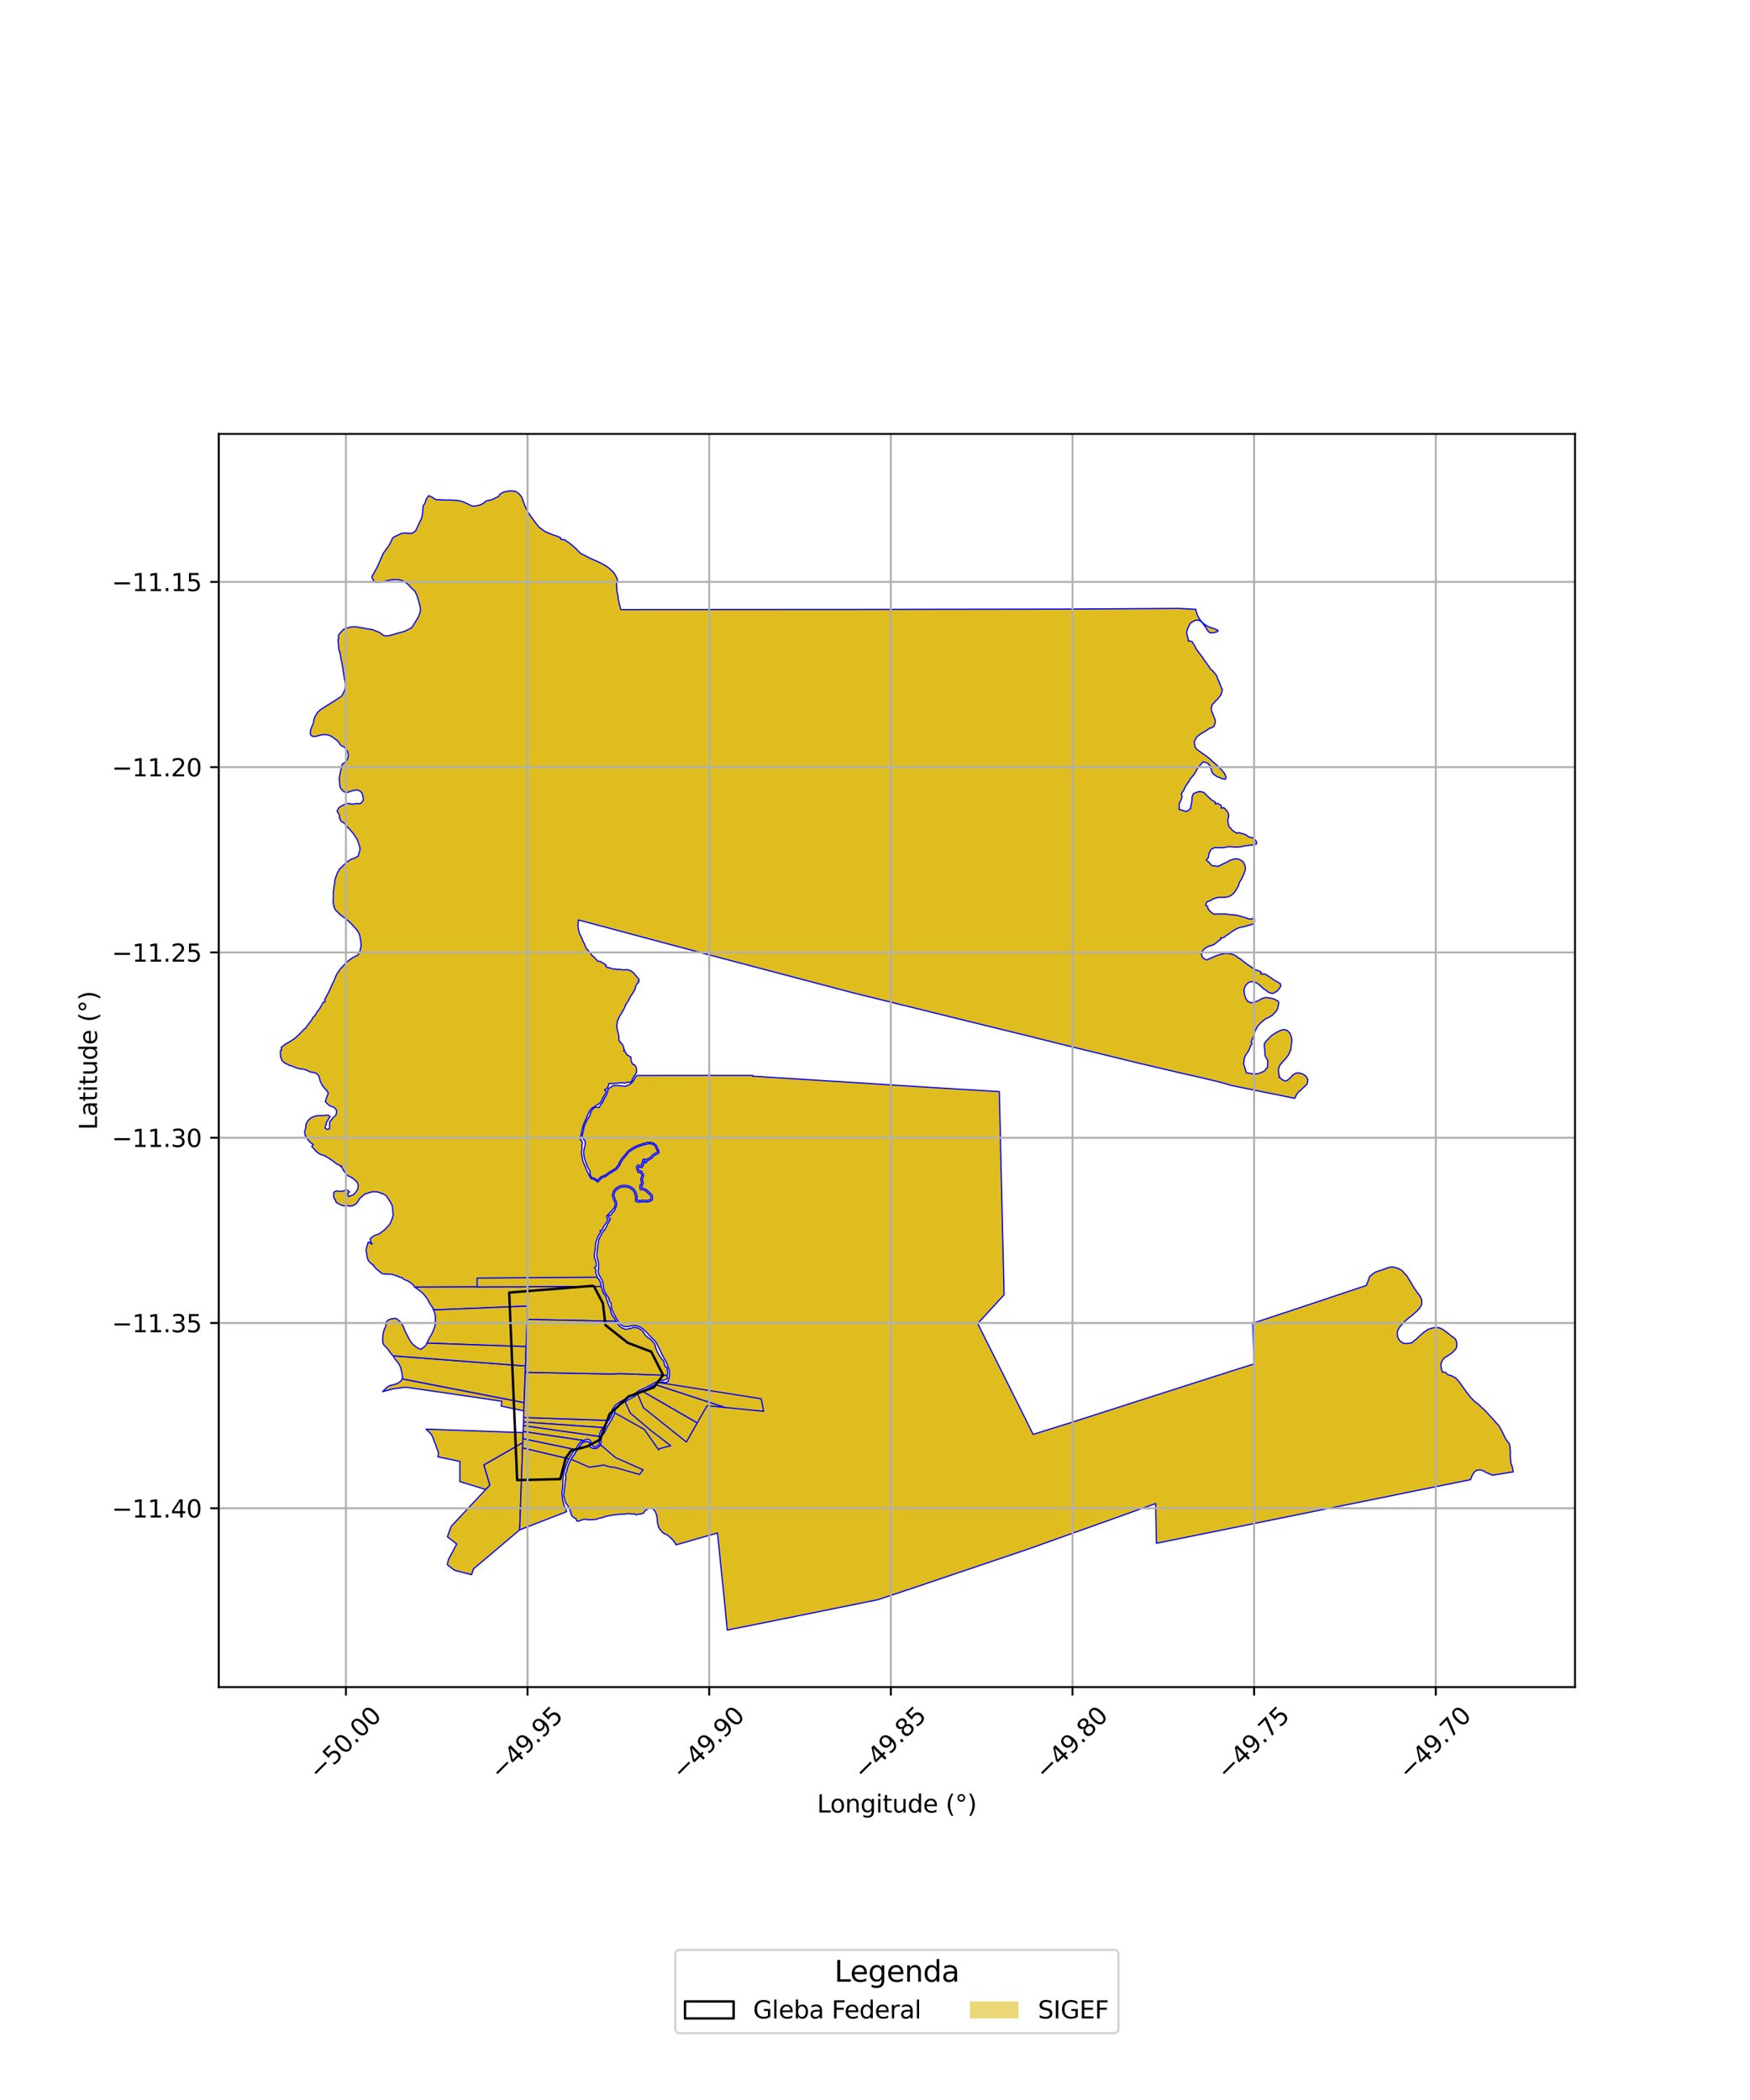 <?xml version="1.0" encoding="utf-8" standalone="no"?>
<!DOCTYPE svg PUBLIC "-//W3C//DTD SVG 1.1//EN"
  "http://www.w3.org/Graphics/SVG/1.1/DTD/svg11.dtd">
<svg xmlns:xlink="http://www.w3.org/1999/xlink" width="720pt" height="864pt" viewBox="0 0 720 864" xmlns="http://www.w3.org/2000/svg" version="1.1">
 <defs>
  <style type="text/css">*{stroke-linejoin: round; stroke-linecap: butt}</style>
 </defs>
 <g id="figure_1">
  <g id="patch_1">
   <path d="M 0 864 
L 720 864 
L 720 0 
L 0 0 
z
" style="fill: #ffffff"/>
  </g>
  <g id="axes_1">
   <g id="patch_2">
    <path d="M 90 694.111 
L 648 694.111 
L 648 178.529 
L 90 178.529 
z
" style="fill: #ffffff"/>
   </g>
   <g id="PatchCollection_1">
    <path d="M 209.47 201.964 
L 211.066 202.014 
L 212.237 202.222 
L 213.444 203.04 
L 214.565 204.357 
L 215.046 205.584 
L 215.846 207.857 
L 217.035 210.427 
L 218.827 213.042 
L 220.38 215.151 
L 221.793 216.889 
L 223.652 218.307 
L 224.416 218.791 
L 226.723 219.741 
L 227.994 220.219 
L 229.102 220.568 
L 230.615 221.197 
L 230.804 221.952 
L 232.158 222.011 
L 233.273 222.76 
L 234.451 223.556 
L 236.669 225.43 
L 237.892 226.735 
L 239.398 228.066 
L 239.873 228.143 
L 242.272 229.46 
L 244.954 230.631 
L 247.254 231.683 
L 249.445 232.912 
L 250.791 233.946 
L 252.267 235.323 
L 252.275 235.395 
L 253.072 236.46 
L 253.777 237.855 
L 254.017 238.713 
L 254.013 238.843 
L 253.633 240.181 
L 253.69 241.036 
L 253.784 241.975 
L 253.78 242.77 
L 253.845 243.427 
L 254.059 244.122 
L 254.2 244.99 
L 254.306 245.761 
L 254.349 246.483 
L 254.583 247.387 
L 254.777 248.186 
L 254.933 248.976 
L 255.255 250.135 
L 255.271 250.405 
L 255.428 250.795 
L 257.089 250.804 
L 321.598 250.762 
L 322.035 250.755 
L 331.453 250.751 
L 336.587 250.749 
L 346.907 250.754 
L 350.033 250.751 
L 354.03 250.743 
L 358.532 250.73 
L 363.365 250.724 
L 366.578 250.717 
L 370.339 250.712 
L 373.394 250.706 
L 377.002 250.695 
L 381.821 250.687 
L 435.975 250.613 
L 436.178 250.612 
L 484.966 250.321 
L 492.02 250.692 
L 492.025 251.212 
L 492.248 251.824 
L 492.598 252.911 
L 492.808 253.372 
L 492.933 253.647 
L 493.283 254.338 
L 493.654 254.838 
L 494.178 255.532 
L 494.939 256.336 
L 495.443 256.735 
L 496.114 257.249 
L 496.752 257.625 
L 497.708 258.046 
L 498.486 258.321 
L 499.464 258.638 
L 500.306 258.946 
L 501.19 259.425 
L 500.83 259.904 
L 499.321 260.325 
L 498.628 260.414 
L 497.749 260.307 
L 497.218 259.906 
L 496.532 258.899 
L 496.063 258.129 
L 495.545 257.392 
L 495.278 257.07 
L 494.928 256.61 
L 494.347 255.846 
L 493.765 255.44 
L 493.109 255.195 
L 492.598 255.162 
L 491.847 255.226 
L 491.001 255.604 
L 490.139 256.13 
L 489.798 256.423 
L 489.496 256.903 
L 489.025 257.676 
L 488.884 258.152 
L 488.663 258.685 
L 488.359 259.504 
L 488.287 260.104 
L 488.223 260.583 
L 488.32 260.933 
L 488.548 261.771 
L 488.788 262.743 
L 489.06 263.438 
L 488.78 263.618 
L 489.791 263.846 
L 490.406 263.945 
L 490.766 264.46 
L 491.652 265.963 
L 491.994 266.662 
L 492.168 267.008 
L 492.52 267.43 
L 493.159 268.364 
L 493.659 269.024 
L 494.383 269.925 
L 494.937 270.751 
L 495.355 271.442 
L 496.216 272.58 
L 496.622 273.125 
L 496.905 273.545 
L 497.393 274.187 
L 498.007 275.234 
L 498.751 275.825 
L 499.358 276.495 
L 500.065 277.314 
L 500.72 278.293 
L 500.892 278.996 
L 501.302 280.001 
L 501.724 280.841 
L 502.053 281.758 
L 502.317 282.524 
L 502.853 283.598 
L 502.854 283.985 
L 502.658 284.777 
L 502.451 285.45 
L 502.184 286.109 
L 501.459 286.988 
L 500.867 287.736 
L 500.181 288.345 
L 499.443 289.183 
L 498.762 289.924 
L 498.523 290.539 
L 498.328 291.66 
L 498.618 292.867 
L 499.038 293.804 
L 499.508 295.102 
L 499.892 295.972 
L 500.01 296.944 
L 499.783 298.095 
L 499.401 298.917 
L 498.122 299.591 
L 497.812 299.519 
L 497.224 299.957 
L 496.139 300.672 
L 495.168 301.294 
L 494.271 301.753 
L 493.788 302.094 
L 493.615 302.235 
L 492.398 303.175 
L 492 303.904 
L 491.333 305.293 
L 491.446 305.731 
L 491.653 307.143 
L 492.042 307.894 
L 492.755 308.57 
L 493.941 309.404 
L 495.38 310.412 
L 495.734 310.663 
L 496.419 311.15 
L 496.669 311.327 
L 497.688 312.173 
L 498.665 313.06 
L 500.627 314.819 
L 502.201 316.348 
L 502.949 317.142 
L 503.851 318.288 
L 504.44 319.749 
L 504.153 320.618 
L 502.771 320.398 
L 501.932 319.962 
L 500.814 319.583 
L 499.445 318.649 
L 498.731 317.799 
L 498.203 316.265 
L 497.693 314.936 
L 496.873 313.992 
L 495.053 313.429 
L 493.805 314.725 
L 492.823 315.972 
L 492.285 316.76 
L 492.179 317.152 
L 491.442 318.426 
L 490.687 319.349 
L 489.788 320.37 
L 489.184 321.452 
L 488.288 322.742 
L 487.698 323.641 
L 487.091 325.015 
L 486.417 326.045 
L 485.999 326.582 
L 486.351 327.668 
L 485.963 329.099 
L 485.522 329.898 
L 485.286 330.436 
L 485.149 331.28 
L 485.192 332.465 
L 485.145 333.058 
L 486.146 333.314 
L 487.876 333.823 
L 488.349 333.74 
L 489.879 332.71 
L 489.81 331.946 
L 490.062 331.453 
L 490.364 329.484 
L 490.446 327.988 
L 491.01 326.509 
L 492.996 325.733 
L 493.97 325.677 
L 495.245 326.017 
L 496.343 327.06 
L 497.295 328.053 
L 498.394 329.021 
L 500.104 330.101 
L 500.013 330.776 
L 501.072 330.556 
L 502.463 331.454 
L 502.479 332.52 
L 503.528 332.288 
L 504.631 333.409 
L 505.429 334.868 
L 505.517 335.985 
L 505.283 336.649 
L 505.165 337.746 
L 505.466 339.593 
L 505.925 340.439 
L 506.371 340.791 
L 507.018 341.606 
L 507.995 342.26 
L 508.859 342.787 
L 509.608 342.575 
L 509.941 342.649 
L 511.596 343.104 
L 512.542 343.442 
L 513.906 344.388 
L 515.15 344.594 
L 516.403 345.551 
L 517.007 346.374 
L 516.9 347.284 
L 515.526 347.631 
L 514.001 347.791 
L 512.982 347.91 
L 511.7 348.1 
L 510.756 348.34 
L 510.059 348.434 
L 509.637 348.475 
L 508.778 348.554 
L 507.409 348.438 
L 506.112 348.349 
L 505.128 348.375 
L 504.715 348.526 
L 503.013 348.783 
L 501.015 348.754 
L 499.883 348.711 
L 498.622 349.246 
L 498.343 349.473 
L 497.517 350.859 
L 497.154 352.409 
L 497.205 352.771 
L 496.93 353.113 
L 496.29 353.844 
L 497.408 354.786 
L 497.847 355.277 
L 498.414 355.947 
L 498.803 356.163 
L 499.319 356.234 
L 500.518 356.343 
L 501.28 356.424 
L 502.46 355.775 
L 503.357 355.37 
L 504.708 354.71 
L 505.823 354.088 
L 506.976 353.622 
L 507.934 353.383 
L 509.11 353.359 
L 510.281 353.737 
L 511.353 354.496 
L 511.948 355.382 
L 512.367 356.828 
L 512.353 357.985 
L 511.94 359.111 
L 511.38 360.416 
L 510.937 361.488 
L 510.126 362.736 
L 509.751 363.638 
L 509.468 364.61 
L 508.865 365.703 
L 508.149 366.738 
L 507.45 367.68 
L 506.084 368.662 
L 505.121 369.008 
L 504.321 369.157 
L 503.452 369.201 
L 502.039 369.168 
L 500.894 369.278 
L 499.69 369.642 
L 498.628 370.062 
L 497.83 370.676 
L 497.031 370.816 
L 496.493 371.144 
L 496.016 372.445 
L 496.952 373 
L 496.914 373.682 
L 497.274 374.197 
L 497.859 374.899 
L 498.548 375.523 
L 499.603 376.163 
L 500.156 376.016 
L 501.527 376.028 
L 502.85 376.018 
L 504.202 376.021 
L 505.356 376.209 
L 507.399 376.431 
L 508.888 376.54 
L 509.835 376.821 
L 510.627 376.988 
L 511.441 377.333 
L 512.509 377.557 
L 513.753 378.096 
L 514.858 378.065 
L 515.238 377.937 
L 516.197 378.238 
L 516.192 379.057 
L 516.164 379.663 
L 515.462 380.182 
L 514.658 380.445 
L 512.917 380.942 
L 511.508 381.369 
L 510.526 381.485 
L 509.515 381.808 
L 508.509 382.287 
L 507.473 382.867 
L 506.552 383.513 
L 505.747 384.104 
L 504.536 384.92 
L 503.479 385.733 
L 502.109 385.96 
L 502.287 386.445 
L 501.136 387.3 
L 500.445 387.846 
L 499.876 388.296 
L 499.515 388.582 
L 498.331 389.027 
L 497.445 389.266 
L 496.331 389.777 
L 495.503 390.404 
L 495.031 390.906 
L 494.539 391.624 
L 494.249 392.187 
L 494.376 392.226 
L 494.375 392.869 
L 494.713 393.896 
L 495.434 394.428 
L 496.102 394.833 
L 496.407 394.949 
L 497.314 394.543 
L 498.421 394.091 
L 499.732 393.523 
L 500.785 393.101 
L 502.302 392.611 
L 503.407 392.398 
L 504.217 392.229 
L 505.523 392.318 
L 506.511 392.515 
L 507.553 392.803 
L 508.629 393.32 
L 509.001 393.763 
L 509.84 394.24 
L 510.669 394.813 
L 511.364 395.414 
L 511.914 395.775 
L 512.538 396.295 
L 513.28 396.85 
L 513.796 397.205 
L 514.095 397.412 
L 514.731 397.835 
L 515.576 398.408 
L 516.163 398.802 
L 516.936 399.138 
L 517.677 399.358 
L 518.899 399.974 
L 518.709 400.756 
L 520.353 400.701 
L 521.413 401.302 
L 522.633 402.098 
L 523.696 402.874 
L 524.367 403.331 
L 525.323 403.86 
L 526.199 404.336 
L 526.737 404.707 
L 526.96 405.431 
L 526.852 405.886 
L 526.384 406.662 
L 525.816 407.405 
L 525.143 407.977 
L 524.627 408.238 
L 523.819 408.686 
L 523.047 408.656 
L 522.266 408.389 
L 521.565 408.045 
L 520.827 407.393 
L 519.954 406.88 
L 519.413 406.338 
L 518.708 405.762 
L 518.093 405.167 
L 517.355 404.61 
L 516.864 404.341 
L 516.065 404.05 
L 515.071 403.914 
L 514.184 403.978 
L 513.585 404.379 
L 513.49 404.379 
L 513.027 404.839 
L 512.433 405.56 
L 512.093 406.347 
L 511.899 407.003 
L 511.785 407.635 
L 511.924 408.238 
L 512.067 409.224 
L 512.235 409.928 
L 512.615 410.879 
L 513.295 411.961 
L 514.216 412.374 
L 514.748 412.551 
L 515.809 412.556 
L 517.003 412.003 
L 517.821 411.619 
L 518.742 411.085 
L 519.84 410.599 
L 520.739 410.43 
L 522.204 410.573 
L 523.539 410.831 
L 525.05 411.415 
L 525.965 412.052 
L 526.122 412.539 
L 525.98 413.578 
L 525.731 414.608 
L 525.358 415.516 
L 524.738 416.419 
L 523.848 417.32 
L 523.312 417.879 
L 522.935 418.008 
L 522.161 418.548 
L 521.616 418.747 
L 520.621 419.268 
L 520.001 419.721 
L 519.16 420.424 
L 518.671 420.833 
L 518.148 421.4 
L 517.475 422.182 
L 516.906 423.207 
L 516.64 423.706 
L 516.307 424.507 
L 515.954 425.497 
L 515.741 426.228 
L 515.426 427.118 
L 515.044 428.013 
L 514.709 428.855 
L 515.079 429.136 
L 514.996 429.522 
L 514.744 430.143 
L 514.393 430.578 
L 514.129 431.359 
L 513.93 431.808 
L 513.73 432.31 
L 513.196 433.079 
L 512.831 433.671 
L 512.29 434.467 
L 511.949 435.54 
L 511.795 436.558 
L 511.644 437.578 
L 511.791 438.19 
L 512.241 439.502 
L 512.356 439.878 
L 512.784 441.367 
L 514.54 441.659 
L 515.672 441.904 
L 516.985 441.808 
L 517.746 441.69 
L 518.708 441.309 
L 519.348 441.049 
L 520.037 440.727 
L 520.552 440.292 
L 521.076 439.499 
L 521.543 439.211 
L 521.455 438.45 
L 521.554 437.759 
L 521.614 436.559 
L 521.407 435.934 
L 520.887 435.131 
L 520.445 434.159 
L 520.468 433.154 
L 520.277 431.551 
L 520.171 430.322 
L 520.222 429.286 
L 520.948 428.377 
L 521.987 427.235 
L 522.82 426.333 
L 523.594 425.749 
L 524.365 425.251 
L 525.515 424.57 
L 526.404 424.144 
L 527.743 423.637 
L 528.513 423.665 
L 529.508 423.884 
L 529.907 424.241 
L 530.693 425.086 
L 531.023 425.815 
L 531.347 426.826 
L 531.495 427.66 
L 531.495 428.335 
L 531.449 429.122 
L 531.27 429.877 
L 531.197 430.793 
L 531.114 431.679 
L 530.846 432.397 
L 530.431 433.338 
L 530.188 433.919 
L 529.872 434.35 
L 529.28 435.173 
L 528.696 435.816 
L 528.107 436.413 
L 527.622 437.006 
L 527.106 437.584 
L 526.713 438.079 
L 526.341 438.74 
L 526.174 439.374 
L 525.978 440.064 
L 526.082 441.357 
L 526.181 442.282 
L 526.461 442.991 
L 526.216 443.252 
L 526.872 443.549 
L 527.655 444.266 
L 528.062 444.493 
L 529.057 444.794 
L 530.037 444.173 
L 530.883 443.417 
L 531.85 442.379 
L 532.367 441.975 
L 533.025 441.602 
L 533.94 441.381 
L 535.012 441.573 
L 536.208 442.004 
L 536.926 442.486 
L 537.573 443.16 
L 538.091 444.155 
L 537.984 445.233 
L 537.65 446.192 
L 536.973 446.823 
L 536.074 447.653 
L 535.353 448.327 
L 534.222 449.282 
L 533.449 450.373 
L 532.833 451.508 
L 532.739 451.885 
L 507.103 446.7 
L 502.199 445.305 
L 498.031 444.279 
L 489.905 442.387 
L 487.305 441.828 
L 466.274 436.888 
L 460.183 435.381 
L 455.283 434.176 
L 449.553 432.776 
L 445.24 431.727 
L 441.496 430.812 
L 437.784 429.904 
L 433.011 428.719 
L 429.89 427.94 
L 428.84 427.671 
L 424.968 426.711 
L 421.208 425.777 
L 416.341 424.584 
L 412.886 423.735 
L 408.679 422.699 
L 403.759 421.503 
L 403.357 421.404 
L 350.783 408.437 
L 349.568 408.113 
L 295.882 393.953 
L 278.859 389.436 
L 239.255 378.835 
L 237.994 378.522 
L 237.889 379.425 
L 237.806 380.227 
L 237.778 381.001 
L 237.852 381.578 
L 238.055 382.547 
L 238.297 383.506 
L 238.488 384.321 
L 238.899 385.003 
L 239.442 386.153 
L 239.934 387.435 
L 240.348 388.12 
L 240.917 389.466 
L 241.38 390.527 
L 241.775 390.737 
L 242.747 391.923 
L 243.576 393.113 
L 244.484 393.909 
L 245.382 394.833 
L 246.002 395.55 
L 246.707 395.476 
L 247.266 395.738 
L 247.828 396.116 
L 248.31 396.362 
L 248.85 396.652 
L 249.421 397.118 
L 249.101 397.536 
L 250.249 398.224 
L 250.655 398.086 
L 251.345 398.345 
L 252.543 398.796 
L 253.406 398.598 
L 253.877 398.957 
L 254.572 398.749 
L 255.547 398.884 
L 256.543 399.062 
L 257.739 398.913 
L 258.59 399.074 
L 259.528 399.378 
L 260.058 399.79 
L 260.932 400.559 
L 261.657 401.441 
L 262.259 402.154 
L 262.949 403.005 
L 262.629 403.692 
L 262.924 403.808 
L 262.474 404.416 
L 262.089 404.778 
L 261.702 405.437 
L 261.51 405.836 
L 261.28 407.053 
L 260.906 407.439 
L 260.761 407.983 
L 260.43 408.458 
L 259.982 409.168 
L 259.442 409.863 
L 259.156 410.427 
L 258.919 411.01 
L 258.565 411.688 
L 257.876 412.715 
L 257.411 413.407 
L 257.038 414.465 
L 256.279 415.949 
L 255.942 416.466 
L 255.493 417.24 
L 254.972 418.015 
L 254.576 418.86 
L 254.28 419.464 
L 254.079 420.079 
L 253.889 420.687 
L 253.824 421.467 
L 253.737 422.046 
L 253.773 422.862 
L 254.056 423.598 
L 254.135 424.365 
L 254.355 425.161 
L 254.478 425.603 
L 254.546 426.156 
L 254.674 426.862 
L 254.625 427.602 
L 254.853 428.458 
L 255.646 429.204 
L 255.622 429.27 
L 256.111 429.767 
L 256.406 430.428 
L 256.564 430.844 
L 256.664 431.539 
L 256.955 431.97 
L 256.567 432.38 
L 257.284 432.746 
L 257.768 433.784 
L 258.241 434.155 
L 259.624 434.984 
L 259.56 435.914 
L 259.895 436.953 
L 260.229 437.789 
L 260.527 437.975 
L 261.08 438.055 
L 261.797 439.298 
L 261.932 440.173 
L 261.86 441.223 
L 261.517 441.949 
L 260.752 442.965 
L 260.28 443.804 
L 259.948 444.805 
L 259.411 445.37 
L 258.593 445.197 
L 257.543 445.431 
L 257.196 445.638 
L 256.512 445.574 
L 255.955 445.483 
L 255.17 445.486 
L 254.109 445.647 
L 253.236 445.705 
L 252.086 445.854 
L 250.52 445.744 
L 250.18 447.129 
L 249.715 447.843 
L 248.729 448.377 
L 249.363 448.84 
L 249.182 449.681 
L 248.892 450.172 
L 248.44 450.905 
L 248.021 451.719 
L 247.732 452.338 
L 247.702 452.401 
L 247.593 452.628 
L 247.078 453.643 
L 246.11 454.318 
L 245.894 454.442 
L 245.746 454.526 
L 245.192 454.869 
L 244.368 455.444 
L 243.831 455.76 
L 243.196 456.25 
L 242.729 456.791 
L 242.512 457.221 
L 242.193 457.989 
L 241.872 458.495 
L 241.65 458.941 
L 241.599 459.264 
L 241.275 459.889 
L 241.05 460.449 
L 240.731 461.138 
L 240.392 461.884 
L 240.057 462.779 
L 239.87 463.366 
L 239.634 464.087 
L 239.493 464.731 
L 239.33 465.499 
L 239.289 465.693 
L 239.194 466.352 
L 238.852 467.66 
L 238.79 468.301 
L 238.819 469.104 
L 239.425 469.455 
L 239.587 470.538 
L 239.356 471.524 
L 239.484 472.452 
L 239.481 472.526 
L 239.471 472.805 
L 239.303 473.412 
L 239.196 473.941 
L 239.206 474.493 
L 239.329 474.968 
L 239.382 475.438 
L 239.483 475.834 
L 239.508 476.086 
L 239.549 476.494 
L 239.737 477.337 
L 239.875 477.991 
L 240.176 478.621 
L 240.483 479.324 
L 240.766 479.911 
L 241.013 480.599 
L 241.225 481.151 
L 241.482 481.717 
L 241.815 482.348 
L 242.132 483.021 
L 242.325 483.535 
L 242.817 484.137 
L 242.97 484.653 
L 243.474 485.14 
L 243.903 485.062 
L 244.352 485.235 
L 244.802 485.49 
L 245.927 486.345 
L 246.823 485.42 
L 247.54 484.637 
L 249.216 484.005 
L 250.566 483.007 
L 252.179 481.998 
L 253.595 481.165 
L 254.937 479.503 
L 255.585 478.011 
L 256.519 476.654 
L 257.66 475.405 
L 258.661 474.057 
L 260.204 472.987 
L 261.719 472.113 
L 263.171 471.563 
L 264.464 471.136 
L 265.502 470.858 
L 266.945 470.551 
L 267.925 470.595 
L 268.829 470.929 
L 269.569 471.598 
L 269.921 472.482 
L 270.424 473.437 
L 270.614 473.795 
L 270.452 474.074 
L 269.985 474.282 
L 269.417 474.613 
L 268.995 474.793 
L 268.58 475.073 
L 268.126 475.517 
L 267.887 475.998 
L 267.487 476.159 
L 267.11 476.468 
L 266.609 476.624 
L 266.149 477.059 
L 265.778 477.46 
L 265.573 476.998 
L 265.129 476.836 
L 264.577 477.033 
L 264.391 477.571 
L 264.358 478.253 
L 263.866 478.894 
L 264.031 479.324 
L 263.802 479.717 
L 263.398 479.666 
L 262.964 479.415 
L 262.5 479.312 
L 261.945 479.806 
L 261.859 480.481 
L 262.12 481.197 
L 262.338 481.841 
L 262.608 482.399 
L 263.478 482.386 
L 263.739 482.861 
L 264.135 483.327 
L 264.142 483.659 
L 263.861 484.389 
L 263.647 485.375 
L 263.834 486.032 
L 264.003 486.692 
L 263.827 487.246 
L 263.383 487.395 
L 263.334 487.706 
L 263.353 488.254 
L 263.251 488.71 
L 263.361 489.044 
L 263.54 489.46 
L 263.896 489.49 
L 264.602 489.517 
L 264.844 489.642 
L 265.489 489.916 
L 266.072 490.38 
L 266.668 490.956 
L 267.238 491.511 
L 267.625 491.821 
L 267.766 492.228 
L 267.819 492.834 
L 267.776 493.347 
L 267.229 493.673 
L 266.543 493.862 
L 266.008 493.907 
L 265.39 493.85 
L 264.411 493.798 
L 263.499 493.973 
L 262.642 493.918 
L 262.091 493.739 
L 262.098 493.349 
L 262.111 492.724 
L 262.075 492.06 
L 261.893 491.34 
L 261.68 490.71 
L 261.274 489.881 
L 260.845 489.277 
L 259.886 488.511 
L 259.364 488.239 
L 258.924 488.034 
L 257.917 487.788 
L 257.535 487.693 
L 256.833 487.699 
L 256.138 487.723 
L 255.351 487.855 
L 254.199 488.345 
L 253.573 488.798 
L 252.963 489.269 
L 252.334 490.211 
L 252.146 490.93 
L 251.943 491.65 
L 251.953 491.717 
L 252.13 492.468 
L 252.373 493.348 
L 252.697 494.073 
L 252.986 494.562 
L 253.051 494.846 
L 253.045 495.424 
L 253.074 496.145 
L 252.756 496.823 
L 252.375 497.373 
L 251.912 497.888 
L 251.496 498.314 
L 251.028 498.827 
L 250.67 499.126 
L 250.575 499.316 
L 250.022 499.866 
L 249.611 500.308 
L 249.61 500.673 
L 249.768 501.218 
L 250.275 501.704 
L 249.969 502.236 
L 249.754 502.526 
L 249.634 502.784 
L 249.284 503.299 
L 248.822 503.924 
L 248.489 504.425 
L 248.169 504.982 
L 248.01 505.705 
L 247.475 506.151 
L 246.822 506.347 
L 247.221 506.789 
L 246.846 507.305 
L 246.531 507.87 
L 246.155 508.474 
L 245.897 509.02 
L 245.689 509.706 
L 245.46 510.008 
L 245.081 511.531 
L 244.961 512.807 
L 244.933 513.872 
L 244.781 514.52 
L 244.506 516.29 
L 244.592 517.8 
L 244.787 517.883 
L 245.248 519.484 
L 245.341 520.995 
L 244.591 521.532 
L 245.218 522.46 
L 245.084 523.417 
L 245.627 525.067 
L 245.599 525.463 
L 246.392 526.362 
L 246.915 527.354 
L 247.261 528.509 
L 247.291 529.304 
L 217.328 529.423 
L 196.318 529.479 
L 195.91 529.476 
L 170.644 529.555 
L 170.352 529.287 
L 170.189 528.752 
L 169.874 528.505 
L 169.391 528.121 
L 168.861 527.674 
L 168.204 527.268 
L 167.605 526.949 
L 166.865 526.663 
L 166.471 526.463 
L 165.836 526.144 
L 165.357 525.557 
L 164.663 525.553 
L 164.218 525.356 
L 163.596 525.077 
L 163.065 524.872 
L 162.46 524.696 
L 161.669 524.439 
L 161.227 524.262 
L 160.503 524.269 
L 159.955 524.255 
L 159.326 524.19 
L 158.505 524.177 
L 157.764 524.121 
L 156.999 523.865 
L 156.192 523.167 
L 155.538 522.623 
L 154.575 521.858 
L 154.198 521.264 
L 153.653 520.868 
L 153.542 520.3 
L 152.881 520.013 
L 152.114 519.298 
L 151.549 518.638 
L 151.272 517.932 
L 150.851 516.328 
L 151.006 515.77 
L 150.679 515.357 
L 150.676 514.686 
L 150.674 513.979 
L 150.844 513.109 
L 151.101 512.464 
L 151.251 511.786 
L 151.485 511.106 
L 152.155 511.189 
L 152.234 511.227 
L 152.528 511.616 
L 153.074 511.876 
L 152.463 510.679 
L 152.294 509.567 
L 152.771 509.304 
L 153.605 508.548 
L 154.689 508.079 
L 155.828 507.711 
L 156.812 507.019 
L 158.049 506.136 
L 158.657 505.515 
L 159.768 504.382 
L 160.319 503.628 
L 160.809 502.845 
L 160.99 502.289 
L 161.561 500.842 
L 161.763 499.592 
L 161.375 495.957 
L 161.002 495.433 
L 160.77 494.814 
L 160.296 494.108 
L 159.913 493.42 
L 159.471 492.826 
L 158.991 492.109 
L 158.412 491.676 
L 157.767 491.269 
L 156.963 491.008 
L 156.673 490.82 
L 156.337 490.745 
L 155.619 490.504 
L 154.945 490.35 
L 154.501 490.354 
L 153.616 490.343 
L 153.39 490.281 
L 153.078 490.387 
L 152.01 490.674 
L 150.908 491.021 
L 150.288 491.165 
L 148.433 492.614 
L 147.749 493.424 
L 147.498 494.035 
L 146.831 494.854 
L 146.125 495.555 
L 145.202 496.052 
L 144.227 496.21 
L 142.395 496.012 
L 141.463 496.16 
L 140.011 495.638 
L 139.323 495.242 
L 138.37 494.745 
L 137.926 493.67 
L 137.266 492.616 
L 137.271 491.552 
L 137.302 490.7 
L 137.793 490.177 
L 138.775 489.963 
L 139.595 490.131 
L 140.576 490.097 
L 141.441 490.016 
L 142.005 489.586 
L 142.684 489.627 
L 143.239 489.9 
L 143.78 490.387 
L 143.401 490.754 
L 143.025 491.141 
L 143.278 491.754 
L 143.327 492.233 
L 143.79 492.2 
L 144.228 491.985 
L 145.028 491.69 
L 145.637 491.351 
L 146.019 490.91 
L 146.507 490.312 
L 146.845 489.794 
L 147.16 489.278 
L 147.286 488.601 
L 147.361 487.667 
L 147.189 486.983 
L 146.898 486.399 
L 146.47 485.862 
L 145.997 485.6 
L 145.604 485.104 
L 145.019 484.76 
L 144.517 484.359 
L 143.858 484.016 
L 143.202 483.782 
L 142.674 483.434 
L 142.173 482.828 
L 141.849 482.226 
L 141.446 481.703 
L 141.09 481.169 
L 140.879 480.659 
L 140.483 480.158 
L 140.555 479.68 
L 140.045 479.931 
L 139.781 479.387 
L 139.182 479.147 
L 138.503 478.884 
L 137.915 478.403 
L 137.308 477.941 
L 136.63 477.456 
L 136.209 477.166 
L 135.803 476.934 
L 135.363 476.55 
L 134.76 476.197 
L 134.126 475.913 
L 133.967 475.666 
L 131.892 474.939 
L 131.395 474.708 
L 130.814 474.316 
L 130.434 473.989 
L 129.937 473.575 
L 129.121 472.592 
L 128.269 471.777 
L 128.702 470.985 
L 128.922 470.847 
L 127.718 470.093 
L 127.068 469.3 
L 126.306 468.397 
L 125.576 467.171 
L 125.314 465.617 
L 125.775 464.187 
L 125.911 462.461 
L 126.793 460.946 
L 127.965 459.887 
L 129.287 459.343 
L 130.471 459.013 
L 131.429 458.99 
L 133.316 458.928 
L 134.283 458.813 
L 135.267 458.901 
L 135.817 459.297 
L 135.304 460.115 
L 134.682 461.234 
L 134.185 461.99 
L 134.319 462.573 
L 133.788 463.447 
L 133.803 464.213 
L 134.816 464.667 
L 135.539 464.456 
L 135.672 461.46 
L 136.21 460.909 
L 137.009 459.844 
L 137.798 459.154 
L 138.292 458.647 
L 138.445 457.73 
L 138.444 456.881 
L 138.439 456.736 
L 138.044 456.21 
L 137.438 455.614 
L 135.794 454.996 
L 134.587 454.063 
L 133.826 453.111 
L 135.069 449.774 
L 134.559 448.822 
L 133.397 447.534 
L 132.634 446.617 
L 131.79 444.957 
L 131.4 443.513 
L 131.07 442.504 
L 130.875 442.356 
L 130.269 441.698 
L 129.249 441.294 
L 128.19 441.131 
L 127.345 440.914 
L 126.128 440.305 
L 125.099 439.935 
L 124.616 439.872 
L 123.974 439.843 
L 123.371 439.723 
L 122.709 439.578 
L 121.768 439.305 
L 120.966 438.956 
L 120.357 438.715 
L 119.623 438.447 
L 119.027 438.33 
L 118.333 437.86 
L 117.775 437.707 
L 117.542 437.564 
L 117.247 437.384 
L 116.51 436.816 
L 116.042 436.376 
L 115.729 435.478 
L 115.461 434.732 
L 115.364 433.735 
L 115.374 433.108 
L 115.369 432.196 
L 115.846 432.073 
L 115.746 430.909 
L 116.51 430.324 
L 117.538 429.511 
L 118.735 428.864 
L 119.714 428.251 
L 120.319 427.837 
L 120.832 427.561 
L 121.701 426.81 
L 122.521 426.117 
L 123.355 425.272 
L 124.215 424.391 
L 124.963 423.566 
L 125.802 422.984 
L 125.967 422.584 
L 126.959 421.28 
L 127.586 420.492 
L 128.263 419.536 
L 128.767 418.595 
L 129.678 417.718 
L 130.494 416.211 
L 131.293 415.324 
L 131.868 414.343 
L 132.534 413.206 
L 132.96 412.37 
L 133.745 412.233 
L 133.541 411.343 
L 134.051 410.39 
L 135.37 407.941 
L 135.897 406.732 
L 136.638 405.042 
L 137.178 404.038 
L 137.763 402.682 
L 138.313 401.307 
L 138.852 400.289 
L 139.636 399.263 
L 140.297 398.338 
L 141.414 397.201 
L 142.177 396.322 
L 143.263 395.358 
L 144.085 394.723 
L 145.304 393.911 
L 146.529 393.285 
L 147.319 392.868 
L 147.597 392.226 
L 148.038 391.407 
L 148.373 390.177 
L 148.556 389.157 
L 148.577 388.756 
L 148.444 387.336 
L 148.049 384.969 
L 147.522 383.722 
L 147.055 382.916 
L 146.252 381.933 
L 145.499 381.08 
L 144.786 380.335 
L 143.736 379.278 
L 142.357 378.057 
L 140.926 377.074 
L 139.773 376.18 
L 138.831 375.165 
L 138.103 374.498 
L 137.51 373.38 
L 137.254 372.413 
L 137.108 371.427 
L 136.979 371.119 
L 137.093 370.422 
L 137.119 369.344 
L 137.21 368.753 
L 137.129 367.107 
L 137.251 365.976 
L 137.516 364.443 
L 137.712 363.387 
L 137.808 361.996 
L 138.394 360.235 
L 138.72 359.339 
L 139.368 358.177 
L 139.764 357.473 
L 140.747 356.594 
L 141.571 355.714 
L 142.718 354.637 
L 143.694 353.99 
L 144.911 353.315 
L 145.944 353.06 
L 146.932 352.453 
L 147.392 352.248 
L 147.574 351.428 
L 147.885 350.383 
L 148.115 349.63 
L 148.138 349.39 
L 148.031 348.481 
L 147.072 345.568 
L 146.288 344.369 
L 145.596 343.229 
L 144.182 341.542 
L 143.48 340.84 
L 142.568 339.838 
L 141.535 338.597 
L 140.244 337.826 
L 139.623 336.349 
L 139.589 335.128 
L 138.854 334.075 
L 138.698 333.557 
L 139.508 332.239 
L 140.581 331.557 
L 142.231 330.725 
L 143.317 330.574 
L 144.396 330.773 
L 145.655 330.821 
L 146.365 330.57 
L 147.07 330.633 
L 148.114 330.689 
L 148.717 330.23 
L 149.296 329.547 
L 149.467 328.876 
L 149.321 327.802 
L 149.178 327.079 
L 148.899 326.323 
L 148.368 325.626 
L 147.121 325.012 
L 146.19 325.045 
L 144.565 325.45 
L 143.009 326.014 
L 142.064 326.094 
L 141.028 325.338 
L 140.223 324.458 
L 139.771 323.262 
L 139.698 321.377 
L 139.515 320.311 
L 139.756 319.272 
L 140.042 317.665 
L 140.357 316.313 
L 140.457 315.7 
L 140.669 315.053 
L 140.672 314.644 
L 141.076 314.239 
L 141.636 313.844 
L 142.252 313.426 
L 142.568 313.09 
L 142.917 312.454 
L 143.224 311.737 
L 143.331 310.468 
L 143.176 309.835 
L 142.926 308.983 
L 141.622 307.366 
L 141.281 307.157 
L 140.577 306.941 
L 139.95 306.309 
L 139.719 305.925 
L 139.332 305.327 
L 138.853 304.839 
L 138.32 304.382 
L 137.715 303.922 
L 137.015 303.401 
L 136.268 302.944 
L 135.588 302.587 
L 134.8 302.345 
L 134.209 302.303 
L 133.678 302.251 
L 132.905 302.264 
L 132.075 302.361 
L 131.269 302.605 
L 130.354 302.833 
L 129.877 302.969 
L 128.995 303.013 
L 128.074 302.675 
L 127.684 302.011 
L 127.783 300.307 
L 128.876 297.587 
L 129.44 295.114 
L 130.635 293.101 
L 131.825 292.036 
L 134.88 290.051 
L 138.807 287.618 
L 140.405 286.504 
L 140.777 286.065 
L 141.514 284.637 
L 141.984 283.39 
L 142.164 281.994 
L 142.079 281.126 
L 141.544 278.337 
L 141.412 277.378 
L 141.283 276.457 
L 141.111 275.706 
L 141.116 274.713 
L 140.869 274.384 
L 140.916 273.981 
L 140.731 273.002 
L 140.521 272.129 
L 140.334 271.264 
L 140.164 270.282 
L 140.047 269.505 
L 139.902 268.39 
L 139.705 268.325 
L 139.301 266.584 
L 139.31 265.606 
L 139.193 264.473 
L 139.037 263.233 
L 139.298 262.947 
L 139.211 261.748 
L 139.502 260.977 
L 139.995 260.386 
L 141.134 259.173 
L 141.638 258.778 
L 142.178 258.533 
L 142.987 258.303 
L 143.951 258.08 
L 144.731 257.91 
L 145.614 257.872 
L 146.695 257.923 
L 147.525 258.034 
L 148.141 258.195 
L 148.914 258.327 
L 150.113 258.527 
L 151.931 258.847 
L 153.415 259.115 
L 156.204 260.222 
L 157.429 261.183 
L 158.377 261.627 
L 159.693 261.593 
L 161.597 261.121 
L 162.899 260.715 
L 165.177 260.103 
L 166.616 259.674 
L 169.402 258.23 
L 170.344 256.789 
L 171.059 255.559 
L 172.091 253.925 
L 172.911 251.749 
L 172.988 250.415 
L 172.634 248.646 
L 171.499 244.824 
L 170.644 243.197 
L 169.265 241.906 
L 167.661 240.205 
L 165.79 238.978 
L 163.7 238.444 
L 161.323 238.506 
L 159.466 238.81 
L 158.319 239.197 
L 157.209 239.373 
L 155.869 239.585 
L 154.418 239.551 
L 153.396 238.496 
L 152.993 237.261 
L 154.33 234.904 
L 155.477 232.749 
L 156.136 231.207 
L 156.738 229.864 
L 157.625 227.802 
L 159.324 225.335 
L 159.973 224.54 
L 160.737 223.091 
L 161.256 221.888 
L 161.836 221.054 
L 163.499 220.269 
L 165.329 219.411 
L 166.853 219.295 
L 169.478 219.458 
L 170.979 218.445 
L 173.496 213.088 
L 173.944 210.627 
L 174.065 208.259 
L 174.89 206.911 
L 175.366 205.382 
L 176.371 203.928 
L 177.48 204.409 
L 179.339 205.559 
L 182.65 205.712 
L 183.089 205.742 
L 185.26 205.716 
L 187.645 205.846 
L 189.578 206.129 
L 191.185 206.726 
L 194.373 208.254 
L 196.216 208.094 
L 197.812 207.648 
L 199.437 206.669 
L 199.997 206.096 
L 201.148 205.832 
L 202.204 205.648 
L 203.725 204.917 
L 205.143 204.229 
L 205.716 203.3 
L 207.136 202.475 
L 209.47 201.964 
" clip-path="url(#p5774f4e678)" style="fill: #e0bd1f; stroke: #0000ff; stroke-width: 0.5"/>
    <path d="M 161.764 557.834 
L 216.194 562.007 
L 216.105 564.627 
L 215.651 577.118 
L 165.5 567.35 
L 165.57 566.693 
L 165.321 564.578 
L 164.719 562.349 
L 163.8 560.666 
L 162.576 559.234 
L 161.764 557.834 
" clip-path="url(#p5774f4e678)" style="fill: #e0bd1f; stroke: #0000ff; stroke-width: 0.5"/>
    <path d="M 217.328 529.423 
L 217.051 537.359 
L 178.369 538.947 
L 177.872 537.806 
L 177.392 537.188 
L 176.653 536.013 
L 176.094 534.901 
L 175.334 533.719 
L 174.736 532.979 
L 174.371 532.547 
L 173.701 531.82 
L 172.571 530.987 
L 171.512 530.176 
L 170.644 529.555 
L 195.91 529.476 
L 196.318 529.479 
L 217.328 529.423 
" clip-path="url(#p5774f4e678)" style="fill: #e0bd1f; stroke: #0000ff; stroke-width: 0.5"/>
    <path d="M 245.599 525.463 
L 246.392 526.362 
L 246.915 527.354 
L 247.261 528.509 
L 247.291 529.304 
L 217.328 529.423 
L 196.318 529.479 
L 196.314 525.825 
L 245.599 525.463 
" clip-path="url(#p5774f4e678)" style="fill: #e0bd1f; stroke: #0000ff; stroke-width: 0.5"/>
    <path d="M 217.051 537.359 
L 216.86 542.85 
L 216.464 554.048 
L 175.616 552.589 
L 175.956 551.992 
L 176.339 551.133 
L 176.829 550.167 
L 177.456 549.199 
L 177.862 548.345 
L 178.294 547.449 
L 178.522 546.628 
L 178.936 545.851 
L 179.047 544.904 
L 179.125 543.65 
L 179.144 542.469 
L 179.127 541.496 
L 178.937 540.652 
L 178.709 539.801 
L 178.369 538.947 
L 217.051 537.359 
" clip-path="url(#p5774f4e678)" style="fill: #e0bd1f; stroke: #0000ff; stroke-width: 0.5"/>
    <path d="M 165.5 567.35 
L 215.651 577.118 
L 215.535 580.472 
L 206.193 578.508 
L 206.504 576.528 
L 193.914 574.654 
L 166.95 570.731 
L 161.61 571.432 
L 157.429 572.567 
L 159.374 570.641 
L 160.424 570.063 
L 161.903 569.705 
L 163.423 569.259 
L 164.665 568.443 
L 165.5 567.35 
" clip-path="url(#p5774f4e678)" style="fill: #e0bd1f; stroke: #0000ff; stroke-width: 0.5"/>
    <path d="M 162.89 542.411 
L 163.856 543.061 
L 164.967 544.14 
L 165.887 545.767 
L 166.451 547.134 
L 167.041 548.443 
L 167.76 549.798 
L 168.315 550.903 
L 169.155 552.255 
L 169.996 553.225 
L 171.506 554.417 
L 173.076 555.142 
L 174.141 554.445 
L 175.155 553.594 
L 175.616 552.589 
L 216.464 554.048 
L 216.194 562.007 
L 161.764 557.834 
L 161.578 557.695 
L 160.5 556.43 
L 159.697 555.182 
L 158.668 554.07 
L 157.826 553.252 
L 157.443 552.072 
L 157.45 550.364 
L 157.662 548.507 
L 157.988 547.278 
L 158.809 545.48 
L 158.714 544.121 
L 159.853 543.014 
L 160.983 542.579 
L 162.89 542.411 
" clip-path="url(#p5774f4e678)" style="fill: #e0bd1f; stroke: #0000ff; stroke-width: 0.5"/>
    <path d="M 215.087 593.527 
L 215.003 595.752 
L 213.807 629.423 
L 194.829 645.473 
L 194.027 647.872 
L 187.558 646.215 
L 186.737 645.906 
L 184.025 643.725 
L 184.507 641.637 
L 187.913 635.251 
L 184.075 632.278 
L 185.595 628.029 
L 199.813 612.813 
L 201.512 611.014 
L 199.03 602.727 
L 215.087 593.527 
" clip-path="url(#p5774f4e678)" style="fill: #e0bd1f; stroke: #0000ff; stroke-width: 0.5"/>
    <path d="M 175.203 587.973 
L 199.512 588.857 
L 215.23 589.423 
L 215.143 591.925 
L 215.087 593.527 
L 199.03 602.727 
L 201.512 611.014 
L 199.813 612.813 
L 189.178 609.561 
L 189.202 601.278 
L 180.272 599.4 
L 180.157 599.389 
L 180.359 598.404 
L 180.371 597.482 
L 180.03 596.693 
L 179.791 596.037 
L 179.531 595.34 
L 179.28 594.416 
L 178.802 593.428 
L 178.592 592.888 
L 178.295 592.028 
L 177.935 591.039 
L 177.53 590.293 
L 176.917 589.557 
L 176.147 588.794 
L 175.203 587.973 
" clip-path="url(#p5774f4e678)" style="fill: #e0bd1f; stroke: #0000ff; stroke-width: 0.5"/>
    <path d="M 215.447 583.192 
L 250.416 584.41 
L 249.698 585.373 
L 249.047 586.226 
L 248.151 587.326 
L 248.139 587.343 
L 215.382 585.061 
L 215.447 583.192 
" clip-path="url(#p5774f4e678)" style="fill: #e0bd1f; stroke: #0000ff; stroke-width: 0.5"/>
    <path d="M 215.332 586.518 
L 246.531 590.973 
L 246.624 591.986 
L 246.642 593.903 
L 245.979 594.705 
L 245.181 595.209 
L 244.518 595.247 
L 243.88 594.93 
L 243.602 594.477 
L 243.232 593.621 
L 242.99 592.826 
L 242.442 592.338 
L 241.635 592.168 
L 240.767 592.396 
L 240.235 592.684 
L 215.246 588.976 
L 215.332 586.518 
" clip-path="url(#p5774f4e678)" style="fill: #e0bd1f; stroke: #0000ff; stroke-width: 0.5"/>
    <path d="M 215.246 588.976 
L 240.235 592.684 
L 239.122 593.159 
L 238.203 594.047 
L 237.162 595.706 
L 236.61 596.388 
L 215.143 591.925 
L 215.23 589.423 
L 215.246 588.976 
" clip-path="url(#p5774f4e678)" style="fill: #e0bd1f; stroke: #0000ff; stroke-width: 0.5"/>
    <path d="M 215.143 591.925 
L 236.61 596.388 
L 235.85 597.326 
L 234.74 599.089 
L 234.041 600.222 
L 215.003 595.752 
L 215.087 593.527 
L 215.143 591.925 
" clip-path="url(#p5774f4e678)" style="fill: #e0bd1f; stroke: #0000ff; stroke-width: 0.5"/>
    <path d="M 215.003 595.752 
L 234.041 600.222 
L 233.209 602.118 
L 232.535 604.015 
L 232.021 605.865 
L 231.659 607.717 
L 231.597 609.843 
L 231.497 611.935 
L 231.152 614.406 
L 231.514 617.228 
L 232.136 619.586 
L 233.115 621.949 
L 213.807 629.423 
L 215.003 595.752 
" clip-path="url(#p5774f4e678)" style="fill: #e0bd1f; stroke: #0000ff; stroke-width: 0.5"/>
    <path d="M 247.291 529.304 
L 248.119 531.754 
L 249.133 533.246 
L 249.683 534.787 
L 250.207 536.404 
L 251.116 538.649 
L 251.416 540.009 
L 251.853 541.178 
L 252.639 542.207 
L 253.549 543.648 
L 239.448 543.312 
L 238.902 543.307 
L 216.86 542.85 
L 217.051 537.359 
L 217.328 529.423 
L 247.291 529.304 
" clip-path="url(#p5774f4e678)" style="fill: #e0bd1f; stroke: #0000ff; stroke-width: 0.5"/>
    <path d="M 215.382 585.061 
L 248.139 587.343 
L 247.346 588.398 
L 246.778 589.774 
L 246.531 590.973 
L 215.332 586.518 
L 215.382 585.061 
" clip-path="url(#p5774f4e678)" style="fill: #e0bd1f; stroke: #0000ff; stroke-width: 0.5"/>
    <path d="M 216.105 564.627 
L 228.016 564.849 
L 241.971 565.116 
L 242.524 565.128 
L 251.495 565.297 
L 255.198 565.145 
L 274.479 565.857 
L 274.634 567.233 
L 273.284 567.772 
L 271.243 568.042 
L 269.096 569.062 
L 267.114 570.143 
L 265.087 571.204 
L 263.134 572.008 
L 261.367 573.235 
L 259.449 574.487 
L 257.012 575.737 
L 255.03 576.794 
L 253.199 578.125 
L 251.795 580.148 
L 252.035 581.417 
L 251.321 583.027 
L 250.416 584.41 
L 215.447 583.192 
L 215.535 580.472 
L 215.651 577.118 
L 216.068 565.653 
L 216.105 564.627 
" clip-path="url(#p5774f4e678)" style="fill: #e0bd1f; stroke: #0000ff; stroke-width: 0.5"/>
    <path d="M 216.86 542.85 
L 238.902 543.307 
L 239.448 543.312 
L 253.549 543.648 
L 253.853 544.142 
L 254.155 544.724 
L 254.499 545.21 
L 254.921 545.651 
L 255.398 546.038 
L 255.922 546.366 
L 256.482 546.59 
L 257.087 546.813 
L 257.63 546.921 
L 259.11 546.597 
L 259.664 546.525 
L 260.42 546.158 
L 261.39 546.146 
L 261.737 546.274 
L 262.554 546.407 
L 262.87 546.612 
L 263.502 546.952 
L 264.05 547.38 
L 264.571 547.924 
L 264.906 548.425 
L 265.252 549.02 
L 265.774 549.643 
L 266.374 550.194 
L 267.017 550.592 
L 267.718 551.054 
L 268.255 551.612 
L 268.619 552.101 
L 269.032 552.513 
L 269.399 553.107 
L 269.635 553.679 
L 269.551 554.159 
L 270.041 555.067 
L 270.259 555.78 
L 270.574 556.438 
L 270.9 557.067 
L 271.186 557.574 
L 271.624 558.243 
L 272.048 558.793 
L 272.326 559.252 
L 272.814 559.641 
L 273.2 560.382 
L 273.292 561.059 
L 273.476 561.672 
L 273.702 562.302 
L 274.179 562.399 
L 274.382 562.831 
L 274.535 563.357 
L 274.645 564.008 
L 274.642 564.567 
L 274.632 565.222 
L 274.479 565.857 
L 255.198 565.145 
L 251.495 565.297 
L 242.524 565.128 
L 241.971 565.116 
L 228.016 564.849 
L 216.105 564.627 
L 216.194 562.007 
L 216.464 554.048 
L 216.86 542.85 
" clip-path="url(#p5774f4e678)" style="fill: #e0bd1f; stroke: #0000ff; stroke-width: 0.5"/>
    <path d="M 262.073 442.49 
L 277.433 442.466 
L 279.724 442.464 
L 288.361 442.464 
L 292.804 442.464 
L 293.526 442.464 
L 294.719 442.461 
L 309.563 442.458 
L 309.713 442.464 
L 309.525 442.753 
L 309.91 442.781 
L 341.146 444.75 
L 343.143 444.871 
L 359.471 445.906 
L 374.336 446.858 
L 384.454 447.5 
L 404.377 448.695 
L 411.145 449.125 
L 412.28 497.535 
L 413.108 532.707 
L 402.264 544.546 
L 420.246 580.471 
L 425.047 590.147 
L 437.884 586.138 
L 439.309 585.71 
L 467.558 576.622 
L 477.312 573.496 
L 507.318 563.876 
L 515.92 561.168 
L 515.832 557.823 
L 515.414 544.407 
L 517.373 543.77 
L 528.172 540.219 
L 544.818 534.671 
L 548.788 533.34 
L 562.171 528.869 
L 562.807 527.206 
L 563.501 525.229 
L 564.612 524.274 
L 565.624 523.525 
L 566.956 522.982 
L 568.49 522.541 
L 569.815 522.015 
L 571.697 521.371 
L 572.764 521.279 
L 573.736 521.419 
L 574.975 521.786 
L 575.896 522.16 
L 576.838 522.799 
L 577.412 523.362 
L 577.648 523.708 
L 577.969 524.053 
L 578.607 524.614 
L 579.136 525.468 
L 579.937 526.757 
L 580.73 528.052 
L 581.178 528.846 
L 581.669 529.714 
L 581.918 530.103 
L 582.448 530.793 
L 582.989 531.633 
L 583.459 532.194 
L 583.934 532.878 
L 584.451 533.676 
L 584.675 534.222 
L 584.887 534.601 
L 584.924 535.337 
L 584.961 535.902 
L 584.92 536.49 
L 584.78 536.963 
L 584.718 537.166 
L 584.365 537.815 
L 583.844 538.476 
L 583.143 539.234 
L 582.354 539.946 
L 581.705 540.542 
L 581.188 541.02 
L 580.567 541.5 
L 579.668 542.201 
L 578.754 542.933 
L 578.006 543.629 
L 577.574 544.119 
L 576.775 544.954 
L 576.178 545.544 
L 575.723 546.238 
L 575.367 546.797 
L 575.069 547.482 
L 574.876 548.467 
L 574.985 549.296 
L 574.95 549.754 
L 575.003 549.939 
L 575.279 550.594 
L 575.62 551.124 
L 575.952 551.679 
L 576.375 551.975 
L 576.84 552.343 
L 577.363 552.571 
L 577.959 552.725 
L 578.311 552.758 
L 578.899 552.772 
L 579.822 552.666 
L 580.556 552.503 
L 580.93 552.394 
L 581.48 551.877 
L 582.26 551.273 
L 582.682 550.97 
L 583.425 550.278 
L 583.957 549.719 
L 584.583 549.169 
L 585.255 548.595 
L 585.876 548.079 
L 586.728 547.552 
L 587.343 547.01 
L 588.135 546.758 
L 588.703 546.531 
L 590.113 546.213 
L 590.841 546.161 
L 591.808 546.22 
L 592.604 546.468 
L 593.558 546.965 
L 594.342 547.506 
L 595.22 548.112 
L 595.967 548.711 
L 596.634 549.253 
L 597.339 549.807 
L 598.312 550.44 
L 599.057 551.352 
L 599.31 552.388 
L 599.358 553.429 
L 599.219 554.484 
L 598.831 555.207 
L 598.453 555.575 
L 598.002 556.103 
L 597.027 556.892 
L 595.973 557.608 
L 594.914 558.258 
L 594.17 558.791 
L 593.581 559.461 
L 593.072 560.423 
L 592.82 561.759 
L 593.014 563.117 
L 593.435 564.34 
L 593.514 564.598 
L 594.645 564.606 
L 595.553 565.514 
L 596.639 565.859 
L 597.947 566.365 
L 599.085 567.107 
L 600.12 568.239 
L 600.765 569.085 
L 600.911 569.276 
L 601.739 570.494 
L 602.628 571.702 
L 603.337 572.732 
L 604.346 573.944 
L 604.971 574.918 
L 605.098 574.935 
L 605.998 575.894 
L 606.794 576.692 
L 607.702 577.339 
L 607.874 577.46 
L 608.813 578.238 
L 609.658 579.197 
L 610.388 579.706 
L 611.011 580.368 
L 612.079 581.503 
L 612.902 582.377 
L 613.291 582.942 
L 613.639 583.177 
L 614.564 584.163 
L 615.547 585.405 
L 616.515 586.332 
L 617.248 587.539 
L 617.879 588.751 
L 618.562 590.119 
L 619.231 591.518 
L 619.834 592.551 
L 620.755 593.668 
L 621.215 594.758 
L 621.304 595.806 
L 621.362 596.397 
L 621.418 597.917 
L 621.352 598.599 
L 621.414 599.379 
L 621.411 599.967 
L 621.611 601.234 
L 621.496 601.437 
L 621.898 602.715 
L 622.33 604.011 
L 622.523 605.245 
L 622.636 605.579 
L 614.034 606.933 
L 612.816 606.403 
L 611.437 605.806 
L 610.085 605.098 
L 610.049 605.031 
L 609.017 604.768 
L 607.81 604.866 
L 607.229 605.103 
L 606.514 605.727 
L 605.737 606.975 
L 605.252 608.133 
L 605.081 608.774 
L 590.05 611.81 
L 584.327 612.971 
L 575.178 614.829 
L 571.191 615.652 
L 544.566 621.019 
L 530.923 623.795 
L 516.219 626.77 
L 499.482 630.168 
L 494.108 631.255 
L 484.284 633.235 
L 475.787 634.949 
L 475.7 631.113 
L 475.476 618.606 
L 445.655 629.278 
L 441.08 630.888 
L 424.097 636.973 
L 373.517 654.075 
L 371.849 654.618 
L 361.169 658.171 
L 347.35 660.968 
L 307.126 669.092 
L 306.021 669.301 
L 299.207 670.676 
L 298.238 660.515 
L 298.129 659.416 
L 296.169 640.383 
L 296.054 639.147 
L 295.183 630.719 
L 279.269 635.279 
L 278.083 635.571 
L 277.661 634.614 
L 277.231 634.085 
L 276.916 633.758 
L 276.559 633.363 
L 276.328 633.069 
L 275.937 632.753 
L 275.592 632.404 
L 275.168 632.052 
L 274.806 631.757 
L 274.181 631.368 
L 273.809 631.209 
L 273.244 630.98 
L 272.936 630.778 
L 272.611 630.439 
L 272.089 629.939 
L 271.816 629.54 
L 271.616 629.373 
L 271.391 628.985 
L 271.123 628.673 
L 271 628.285 
L 270.754 627.513 
L 270.634 627.005 
L 270.564 626.547 
L 270.47 626.372 
L 270.437 625.773 
L 270.435 625.239 
L 270.364 624.68 
L 270.315 624.186 
L 270.163 623.694 
L 270.14 623.215 
L 269.973 622.907 
L 269.708 622.222 
L 269.484 621.733 
L 269.177 621.432 
L 268.977 621.133 
L 268.68 620.907 
L 268.193 620.698 
L 267.72 620.603 
L 267.3 620.652 
L 266.835 620.667 
L 266.043 621.141 
L 265.559 621.403 
L 265.179 621.932 
L 264.78 622.555 
L 264.321 622.658 
L 264.004 622.753 
L 263.397 622.966 
L 262.936 622.869 
L 262.445 623.086 
L 262.106 623.202 
L 261.45 623.202 
L 261.324 622.983 
L 260.933 622.813 
L 260.05 622.917 
L 259.472 622.842 
L 258.749 622.775 
L 258.248 622.804 
L 257.963 622.722 
L 257.467 622.902 
L 256.968 622.925 
L 256.209 622.979 
L 255.676 622.943 
L 254.967 623.041 
L 254.375 623.095 
L 253.706 623.156 
L 253.25 623.182 
L 252.781 623.27 
L 252.115 623.339 
L 251.502 623.453 
L 250.763 623.545 
L 250.04 623.748 
L 249.733 623.761 
L 248.719 624.086 
L 248.156 624.249 
L 247.458 624.526 
L 247.231 624.503 
L 246.634 624.606 
L 246.087 624.819 
L 245.331 625.074 
L 244.658 625.174 
L 243.91 625.212 
L 243.095 625.264 
L 242.511 625.297 
L 241.785 625.293 
L 240.877 625.067 
L 240.13 625.117 
L 238.963 625.488 
L 238.544 625.71 
L 237.357 625.838 
L 236.906 624.773 
L 235.942 624.287 
L 235.016 623.221 
L 234.826 622.152 
L 234.427 621.115 
L 233.884 620.015 
L 233.488 619.307 
L 233.009 618.65 
L 232.562 617.786 
L 232.26 616.53 
L 231.976 615.71 
L 231.967 614.702 
L 232.068 613.723 
L 232.232 612.686 
L 232.37 611.428 
L 232.527 610.25 
L 232.595 609.109 
L 232.84 608.213 
L 232.709 607.004 
L 232.837 606.109 
L 233.339 604.87 
L 233.394 604.12 
L 233.767 603.089 
L 234.084 602.268 
L 234.399 601.482 
L 234.847 600.541 
L 235.031 600.399 
L 235.635 599.272 
L 236.237 598.629 
L 236.852 597.483 
L 237.602 596.434 
L 238.272 595.376 
L 238.853 594.444 
L 239.402 593.864 
L 240.238 593.315 
L 241.368 593.069 
L 242.339 593.31 
L 242.667 593.904 
L 242.604 595.201 
L 243.699 595.835 
L 244.652 595.948 
L 245.096 595.97 
L 245.363 595.909 
L 245.569 595.783 
L 246.103 595.459 
L 246.564 595.067 
L 247.09 594.429 
L 247.204 593.795 
L 247.3 593.169 
L 247.283 592.51 
L 247.411 591.733 
L 247.628 590.689 
L 248.261 589.993 
L 248.81 589.286 
L 249.215 588.34 
L 249.572 587.582 
L 250.084 586.657 
L 250.398 586.063 
L 251.026 585.102 
L 251.473 584.399 
L 251.956 583.432 
L 252.387 582.683 
L 252.676 582.046 
L 252.884 581.266 
L 252.877 581.088 
L 253.012 580.298 
L 253.136 579.848 
L 253.378 579.163 
L 253.894 579.059 
L 254.393 578.58 
L 254.726 578.36 
L 255.14 578.032 
L 255.664 577.618 
L 256.303 577.161 
L 257.057 576.816 
L 257.236 576.732 
L 257.412 576.59 
L 257.961 576.246 
L 258.599 575.879 
L 259.48 575.371 
L 260.079 575.068 
L 260.69 574.705 
L 261.135 574.484 
L 261.662 574.018 
L 262.327 573.512 
L 262.753 573.157 
L 263.224 572.729 
L 264.246 572.28 
L 265.077 572.062 
L 266.151 571.522 
L 267.144 570.95 
L 268.162 570.372 
L 269.193 569.885 
L 270.161 569.316 
L 270.878 568.886 
L 271.582 568.709 
L 272.741 568.563 
L 273.529 568.88 
L 274.24 568.7 
L 274.869 568.321 
L 275.123 567.542 
L 275.261 566.945 
L 275.392 565.939 
L 275.443 565.165 
L 275.452 564.35 
L 275.429 564.179 
L 275.345 563.593 
L 275.051 562.873 
L 274.765 562.107 
L 274.492 561.391 
L 274.232 560.68 
L 274.149 560.557 
L 273.799 559.733 
L 273.381 559.094 
L 273.057 558.552 
L 272.612 557.743 
L 272.254 557.154 
L 272.237 556.975 
L 271.896 556.23 
L 271.629 555.588 
L 271.539 555.387 
L 271.058 554.593 
L 270.828 554.064 
L 270.646 553.691 
L 270.476 553.356 
L 270.066 552.549 
L 269.641 551.945 
L 269.289 551.51 
L 268.414 550.618 
L 267.746 550.059 
L 267.069 549.336 
L 266.467 548.654 
L 265.907 548.046 
L 265.641 547.803 
L 265.229 547.393 
L 264.548 546.778 
L 263.719 546.189 
L 262.626 545.667 
L 261.866 545.452 
L 261.09 545.388 
L 260.317 545.404 
L 259.473 545.547 
L 258.686 545.741 
L 257.863 545.821 
L 256.936 545.754 
L 256.241 545.568 
L 255.607 545.168 
L 255.2 544.851 
L 254.633 544.053 
L 253.785 542.741 
L 253.16 541.725 
L 253.109 541.393 
L 252.578 540.685 
L 251.995 539.26 
L 251.562 538.07 
L 251.463 536.181 
L 250.768 535.396 
L 250.47 534.054 
L 249.692 532.92 
L 248.722 531.414 
L 248.287 529.834 
L 248.182 528.233 
L 247.807 526.985 
L 247.227 525.889 
L 247.056 525.514 
L 246.504 524.667 
L 246.067 523.328 
L 246.171 522.567 
L 246.301 521.006 
L 246.2 519.319 
L 245.722 517.663 
L 245.48 516.28 
L 245.731 514.646 
L 245.918 512.988 
L 246.036 511.622 
L 246.15 511.46 
L 246.328 510.108 
L 247.161 508.373 
L 247.975 506.932 
L 249.097 505.5 
L 249.808 504.109 
L 249.911 503.649 
L 250.548 502.712 
L 251.092 501.409 
L 250.358 500.624 
L 250.335 500.154 
L 251.513 499.762 
L 251.778 499.115 
L 252.745 498.237 
L 253.507 496.422 
L 253.766 495.145 
L 253.453 494.138 
L 253.244 493.785 
L 252.948 493.134 
L 252.727 492.313 
L 252.584 491.718 
L 252.736 491.086 
L 252.901 490.476 
L 253.429 489.7 
L 253.941 489.295 
L 254.503 488.889 
L 255.524 488.455 
L 256.199 488.342 
L 256.846 488.319 
L 257.458 488.314 
L 257.757 488.394 
L 258.721 488.622 
L 259.093 488.794 
L 259.55 489.033 
L 260.394 489.707 
L 260.744 490.2 
L 261.111 490.95 
L 261.307 491.52 
L 261.459 492.152 
L 261.495 492.737 
L 261.482 493.337 
L 261.467 494.192 
L 262.479 494.576 
L 263.529 494.591 
L 264.449 494.423 
L 265.34 494.469 
L 265.98 494.527 
L 266.646 494.478 
L 267.473 494.249 
L 268.364 493.718 
L 268.438 492.833 
L 268.372 492.093 
L 268.148 491.447 
L 267.648 491.046 
L 267.258 490.66 
L 266.495 489.929 
L 265.807 489.377 
L 265.106 489.079 
L 264.762 488.902 
L 263.959 488.872 
L 263.937 488.822 
L 263.89 488.678 
L 263.972 488.312 
L 263.956 487.857 
L 264.027 487.832 
L 264.32 487.731 
L 264.644 486.71 
L 264.428 485.864 
L 264.283 485.355 
L 264.453 484.569 
L 264.762 483.767 
L 264.745 483.092 
L 264.248 482.506 
L 263.838 481.759 
L 262.99 481.773 
L 262.91 481.606 
L 262.701 480.978 
L 262.49 480.408 
L 262.527 480.116 
L 262.672 479.987 
L 262.734 480.001 
L 263.201 480.266 
L 264.129 480.384 
L 264.716 479.374 
L 264.564 478.996 
L 264.965 478.479 
L 265.002 477.687 
L 265.058 477.52 
L 265.12 477.498 
L 265.215 477.713 
L 265.594 478.568 
L 266.586 477.497 
L 266.926 477.175 
L 267.408 477.026 
L 267.804 476.7 
L 268.369 476.416 
L 268.629 475.888 
L 268.969 475.558 
L 269.29 475.341 
L 269.715 475.156 
L 270.267 474.834 
L 270.864 474.561 
L 271.145 474.109 
L 270.908 473.179 
L 270.419 472.25 
L 270.157 471.443 
L 270.008 471.271 
L 269.116 470.445 
L 268.035 470.048 
L 266.901 469.997 
L 266.313 469.986 
L 265.376 470.321 
L 264.308 470.607 
L 262.989 471.042 
L 261.485 471.613 
L 259.912 472.52 
L 258.289 473.634 
L 257.238 475.052 
L 256.09 476.309 
L 255.082 477.753 
L 254.466 479.213 
L 253.235 480.739 
L 251.896 481.525 
L 250.259 482.55 
L 248.959 483.516 
L 247.226 484.167 
L 246.426 485.041 
L 245.858 485.628 
L 244.772 484.875 
L 243.318 484.402 
L 242.745 483.148 
L 242.781 481.95 
L 242.282 481.095 
L 241.733 480.027 
L 241.048 478.301 
L 240.672 477.185 
L 240.404 476.259 
L 240.191 475.048 
L 240.139 473.76 
L 240.557 471.809 
L 240.841 470.59 
L 240.643 469.272 
L 239.697 468.371 
L 239.565 467.243 
L 239.5 467.056 
L 240.061 465.273 
L 240.147 463.961 
L 240.658 462.769 
L 241.137 461.566 
L 241.721 460.466 
L 242.579 459.235 
L 243.119 457.505 
L 243.84 456.234 
L 245.114 455.476 
L 246.406 455.699 
L 246.738 455.228 
L 246.962 454.801 
L 247.613 453.955 
L 248.133 453.118 
L 248.661 451.872 
L 249.149 451.077 
L 249.567 450.371 
L 249.761 449.897 
L 250.288 447.913 
L 251.32 447.33 
L 251.851 446.873 
L 252.768 446.582 
L 253.526 446.595 
L 254.538 446.591 
L 255.354 446.728 
L 256.398 446.809 
L 257.479 446.909 
L 258.173 446.497 
L 259.091 446.212 
L 259.546 445.76 
L 260.296 445.099 
L 260.799 444.317 
L 261.35 443.332 
L 261.708 442.84 
L 262.073 442.49 
" clip-path="url(#p5774f4e678)" style="fill: #e0bd1f; stroke: #0000ff; stroke-width: 0.5"/>
    <path d="M 241.368 593.069 
L 242.339 593.31 
L 242.667 593.904 
L 242.604 595.201 
L 243.699 595.835 
L 244.652 595.948 
L 245.096 595.97 
L 245.363 595.909 
L 245.569 595.783 
L 246.103 595.459 
L 246.564 595.067 
L 247.09 594.429 
L 253.285 599.719 
L 264.583 604.723 
L 263.087 606.64 
L 252.937 603.73 
L 250.933 603.533 
L 248.407 602.772 
L 242.485 603.666 
L 235.031 600.399 
L 235.635 599.272 
L 236.237 598.629 
L 236.852 597.483 
L 237.602 596.434 
L 238.272 595.376 
L 238.853 594.444 
L 239.402 593.864 
L 240.238 593.315 
L 241.368 593.069 
" clip-path="url(#p5774f4e678)" style="fill: #e0bd1f; stroke: #0000ff; stroke-width: 0.5"/>
    <path d="M 257.236 576.732 
L 259.291 581.367 
L 267.983 588.708 
L 275.961 594.811 
L 271.427 595.999 
L 270.994 596.551 
L 265.049 588.072 
L 252.884 581.266 
L 252.877 581.088 
L 253.012 580.298 
L 253.136 579.848 
L 253.378 579.163 
L 253.894 579.059 
L 254.393 578.58 
L 254.726 578.36 
L 255.14 578.032 
L 255.664 577.618 
L 256.303 577.161 
L 257.057 576.816 
L 257.236 576.732 
" clip-path="url(#p5774f4e678)" style="fill: #e0bd1f; stroke: #0000ff; stroke-width: 0.5"/>
    <path d="M 264.201 572.3 
L 264.514 572.481 
L 286.88 585.407 
L 282.388 593.283 
L 264.706 579.167 
L 262.327 573.512 
L 262.753 573.157 
L 263.224 572.729 
L 264.201 572.3 
" clip-path="url(#p5774f4e678)" style="fill: #e0bd1f; stroke: #0000ff; stroke-width: 0.5"/>
    <path d="M 269.632 569.626 
L 269.724 569.656 
L 298.421 579.09 
L 290.909 578.345 
L 286.88 585.407 
L 264.514 572.481 
L 264.201 572.3 
L 264.246 572.28 
L 265.077 572.062 
L 266.151 571.522 
L 267.144 570.95 
L 268.162 570.372 
L 269.193 569.885 
L 269.632 569.626 
" clip-path="url(#p5774f4e678)" style="fill: #e0bd1f; stroke: #0000ff; stroke-width: 0.5"/>
    <path d="M 271.074 568.837 
L 272.701 569.094 
L 313.182 575.495 
L 314.178 580.65 
L 298.421 579.09 
L 269.724 569.656 
L 269.632 569.626 
L 270.161 569.316 
L 270.878 568.886 
L 271.074 568.837 
" clip-path="url(#p5774f4e678)" style="fill: #e0bd1f; stroke: #0000ff; stroke-width: 0.5"/>
   </g>
   <g id="PatchCollection_2">
    <path d="M 244.249 528.996 
L 248.034 536.167 
L 249.116 545.212 
L 258.309 552.493 
L 267.934 556.134 
L 272.801 565.731 
L 269.016 570.806 
L 258.633 574.557 
L 250.846 581.727 
L 246.845 592.318 
L 241.653 595.076 
L 234.948 596.841 
L 232.785 599.819 
L 230.513 608.534 
L 212.776 608.975 
L 209.491 531.795 
L 244.249 528.996 
" clip-path="url(#p5774f4e678)" style="fill: none; stroke: #000000"/>
   </g>
   <g id="matplotlib.axis_1">
    <g id="xtick_1">
     <g id="line2d_1">
      <path d="M 142.315 694.111 
L 142.315 178.529 
" clip-path="url(#p5774f4e678)" style="fill: none; stroke: #b0b0b0; stroke-width: 0.8; stroke-linecap: square"/>
     </g>
     <g id="line2d_2">
      <defs>
       <path id="mb9fb5ab06f" d="M 0 0 
L 0 3.5 
" style="stroke: #000000; stroke-width: 0.8"/>
      </defs>
      <g>
       <use xlink:href="#mb9fb5ab06f" x="142.315" y="694.111" style="stroke: #000000; stroke-width: 0.8"/>
      </g>
     </g>
     <g id="text_1">
      <!-- −50.00 -->
      <g transform="translate(131.182 732.653) rotate(-45) scale(0.1 -0.1)">
       <defs>
        <path id="DejaVuSans-2212" d="M 678 2272 
L 4684 2272 
L 4684 1741 
L 678 1741 
L 678 2272 
z
" transform="scale(0.016)"/>
        <path id="DejaVuSans-35" d="M 691 4666 
L 3169 4666 
L 3169 4134 
L 1269 4134 
L 1269 2991 
Q 1406 3038 1543 3061 
Q 1681 3084 1819 3084 
Q 2600 3084 3056 2656 
Q 3513 2228 3513 1497 
Q 3513 744 3044 326 
Q 2575 -91 1722 -91 
Q 1428 -91 1123 -41 
Q 819 9 494 109 
L 494 744 
Q 775 591 1075 516 
Q 1375 441 1709 441 
Q 2250 441 2565 725 
Q 2881 1009 2881 1497 
Q 2881 1984 2565 2268 
Q 2250 2553 1709 2553 
Q 1456 2553 1204 2497 
Q 953 2441 691 2322 
L 691 4666 
z
" transform="scale(0.016)"/>
        <path id="DejaVuSans-30" d="M 2034 4250 
Q 1547 4250 1301 3770 
Q 1056 3291 1056 2328 
Q 1056 1369 1301 889 
Q 1547 409 2034 409 
Q 2525 409 2770 889 
Q 3016 1369 3016 2328 
Q 3016 3291 2770 3770 
Q 2525 4250 2034 4250 
z
M 2034 4750 
Q 2819 4750 3233 4129 
Q 3647 3509 3647 2328 
Q 3647 1150 3233 529 
Q 2819 -91 2034 -91 
Q 1250 -91 836 529 
Q 422 1150 422 2328 
Q 422 3509 836 4129 
Q 1250 4750 2034 4750 
z
" transform="scale(0.016)"/>
        <path id="DejaVuSans-2e" d="M 684 794 
L 1344 794 
L 1344 0 
L 684 0 
L 684 794 
z
" transform="scale(0.016)"/>
       </defs>
       <use xlink:href="#DejaVuSans-2212"/>
       <use xlink:href="#DejaVuSans-35" transform="translate(83.789 0)"/>
       <use xlink:href="#DejaVuSans-30" transform="translate(147.412 0)"/>
       <use xlink:href="#DejaVuSans-2e" transform="translate(211.035 0)"/>
       <use xlink:href="#DejaVuSans-30" transform="translate(242.822 0)"/>
       <use xlink:href="#DejaVuSans-30" transform="translate(306.445 0)"/>
      </g>
     </g>
    </g>
    <g id="xtick_2">
     <g id="line2d_3">
      <path d="M 217.049 694.111 
L 217.049 178.529 
" clip-path="url(#p5774f4e678)" style="fill: none; stroke: #b0b0b0; stroke-width: 0.8; stroke-linecap: square"/>
     </g>
     <g id="line2d_4">
      <g>
       <use xlink:href="#mb9fb5ab06f" x="217.049" y="694.111" style="stroke: #000000; stroke-width: 0.8"/>
      </g>
     </g>
     <g id="text_2">
      <!-- −49.95 -->
      <g transform="translate(205.916 732.653) rotate(-45) scale(0.1 -0.1)">
       <defs>
        <path id="DejaVuSans-34" d="M 2419 4116 
L 825 1625 
L 2419 1625 
L 2419 4116 
z
M 2253 4666 
L 3047 4666 
L 3047 1625 
L 3713 1625 
L 3713 1100 
L 3047 1100 
L 3047 0 
L 2419 0 
L 2419 1100 
L 313 1100 
L 313 1709 
L 2253 4666 
z
" transform="scale(0.016)"/>
        <path id="DejaVuSans-39" d="M 703 97 
L 703 672 
Q 941 559 1184 500 
Q 1428 441 1663 441 
Q 2288 441 2617 861 
Q 2947 1281 2994 2138 
Q 2813 1869 2534 1725 
Q 2256 1581 1919 1581 
Q 1219 1581 811 2004 
Q 403 2428 403 3163 
Q 403 3881 828 4315 
Q 1253 4750 1959 4750 
Q 2769 4750 3195 4129 
Q 3622 3509 3622 2328 
Q 3622 1225 3098 567 
Q 2575 -91 1691 -91 
Q 1453 -91 1209 -44 
Q 966 3 703 97 
z
M 1959 2075 
Q 2384 2075 2632 2365 
Q 2881 2656 2881 3163 
Q 2881 3666 2632 3958 
Q 2384 4250 1959 4250 
Q 1534 4250 1286 3958 
Q 1038 3666 1038 3163 
Q 1038 2656 1286 2365 
Q 1534 2075 1959 2075 
z
" transform="scale(0.016)"/>
       </defs>
       <use xlink:href="#DejaVuSans-2212"/>
       <use xlink:href="#DejaVuSans-34" transform="translate(83.789 0)"/>
       <use xlink:href="#DejaVuSans-39" transform="translate(147.412 0)"/>
       <use xlink:href="#DejaVuSans-2e" transform="translate(211.035 0)"/>
       <use xlink:href="#DejaVuSans-39" transform="translate(242.822 0)"/>
       <use xlink:href="#DejaVuSans-35" transform="translate(306.445 0)"/>
      </g>
     </g>
    </g>
    <g id="xtick_3">
     <g id="line2d_5">
      <path d="M 291.783 694.111 
L 291.783 178.529 
" clip-path="url(#p5774f4e678)" style="fill: none; stroke: #b0b0b0; stroke-width: 0.8; stroke-linecap: square"/>
     </g>
     <g id="line2d_6">
      <g>
       <use xlink:href="#mb9fb5ab06f" x="291.783" y="694.111" style="stroke: #000000; stroke-width: 0.8"/>
      </g>
     </g>
     <g id="text_3">
      <!-- −49.90 -->
      <g transform="translate(280.65 732.653) rotate(-45) scale(0.1 -0.1)">
       <use xlink:href="#DejaVuSans-2212"/>
       <use xlink:href="#DejaVuSans-34" transform="translate(83.789 0)"/>
       <use xlink:href="#DejaVuSans-39" transform="translate(147.412 0)"/>
       <use xlink:href="#DejaVuSans-2e" transform="translate(211.035 0)"/>
       <use xlink:href="#DejaVuSans-39" transform="translate(242.822 0)"/>
       <use xlink:href="#DejaVuSans-30" transform="translate(306.445 0)"/>
      </g>
     </g>
    </g>
    <g id="xtick_4">
     <g id="line2d_7">
      <path d="M 366.517 694.111 
L 366.517 178.529 
" clip-path="url(#p5774f4e678)" style="fill: none; stroke: #b0b0b0; stroke-width: 0.8; stroke-linecap: square"/>
     </g>
     <g id="line2d_8">
      <g>
       <use xlink:href="#mb9fb5ab06f" x="366.517" y="694.111" style="stroke: #000000; stroke-width: 0.8"/>
      </g>
     </g>
     <g id="text_4">
      <!-- −49.85 -->
      <g transform="translate(355.384 732.653) rotate(-45) scale(0.1 -0.1)">
       <defs>
        <path id="DejaVuSans-38" d="M 2034 2216 
Q 1584 2216 1326 1975 
Q 1069 1734 1069 1313 
Q 1069 891 1326 650 
Q 1584 409 2034 409 
Q 2484 409 2743 651 
Q 3003 894 3003 1313 
Q 3003 1734 2745 1975 
Q 2488 2216 2034 2216 
z
M 1403 2484 
Q 997 2584 770 2862 
Q 544 3141 544 3541 
Q 544 4100 942 4425 
Q 1341 4750 2034 4750 
Q 2731 4750 3128 4425 
Q 3525 4100 3525 3541 
Q 3525 3141 3298 2862 
Q 3072 2584 2669 2484 
Q 3125 2378 3379 2068 
Q 3634 1759 3634 1313 
Q 3634 634 3220 271 
Q 2806 -91 2034 -91 
Q 1263 -91 848 271 
Q 434 634 434 1313 
Q 434 1759 690 2068 
Q 947 2378 1403 2484 
z
M 1172 3481 
Q 1172 3119 1398 2916 
Q 1625 2713 2034 2713 
Q 2441 2713 2670 2916 
Q 2900 3119 2900 3481 
Q 2900 3844 2670 4047 
Q 2441 4250 2034 4250 
Q 1625 4250 1398 4047 
Q 1172 3844 1172 3481 
z
" transform="scale(0.016)"/>
       </defs>
       <use xlink:href="#DejaVuSans-2212"/>
       <use xlink:href="#DejaVuSans-34" transform="translate(83.789 0)"/>
       <use xlink:href="#DejaVuSans-39" transform="translate(147.412 0)"/>
       <use xlink:href="#DejaVuSans-2e" transform="translate(211.035 0)"/>
       <use xlink:href="#DejaVuSans-38" transform="translate(242.822 0)"/>
       <use xlink:href="#DejaVuSans-35" transform="translate(306.445 0)"/>
      </g>
     </g>
    </g>
    <g id="xtick_5">
     <g id="line2d_9">
      <path d="M 441.251 694.111 
L 441.251 178.529 
" clip-path="url(#p5774f4e678)" style="fill: none; stroke: #b0b0b0; stroke-width: 0.8; stroke-linecap: square"/>
     </g>
     <g id="line2d_10">
      <g>
       <use xlink:href="#mb9fb5ab06f" x="441.251" y="694.111" style="stroke: #000000; stroke-width: 0.8"/>
      </g>
     </g>
     <g id="text_5">
      <!-- −49.80 -->
      <g transform="translate(430.118 732.653) rotate(-45) scale(0.1 -0.1)">
       <use xlink:href="#DejaVuSans-2212"/>
       <use xlink:href="#DejaVuSans-34" transform="translate(83.789 0)"/>
       <use xlink:href="#DejaVuSans-39" transform="translate(147.412 0)"/>
       <use xlink:href="#DejaVuSans-2e" transform="translate(211.035 0)"/>
       <use xlink:href="#DejaVuSans-38" transform="translate(242.822 0)"/>
       <use xlink:href="#DejaVuSans-30" transform="translate(306.445 0)"/>
      </g>
     </g>
    </g>
    <g id="xtick_6">
     <g id="line2d_11">
      <path d="M 515.985 694.111 
L 515.985 178.529 
" clip-path="url(#p5774f4e678)" style="fill: none; stroke: #b0b0b0; stroke-width: 0.8; stroke-linecap: square"/>
     </g>
     <g id="line2d_12">
      <g>
       <use xlink:href="#mb9fb5ab06f" x="515.985" y="694.111" style="stroke: #000000; stroke-width: 0.8"/>
      </g>
     </g>
     <g id="text_6">
      <!-- −49.75 -->
      <g transform="translate(504.852 732.653) rotate(-45) scale(0.1 -0.1)">
       <defs>
        <path id="DejaVuSans-37" d="M 525 4666 
L 3525 4666 
L 3525 4397 
L 1831 0 
L 1172 0 
L 2766 4134 
L 525 4134 
L 525 4666 
z
" transform="scale(0.016)"/>
       </defs>
       <use xlink:href="#DejaVuSans-2212"/>
       <use xlink:href="#DejaVuSans-34" transform="translate(83.789 0)"/>
       <use xlink:href="#DejaVuSans-39" transform="translate(147.412 0)"/>
       <use xlink:href="#DejaVuSans-2e" transform="translate(211.035 0)"/>
       <use xlink:href="#DejaVuSans-37" transform="translate(242.822 0)"/>
       <use xlink:href="#DejaVuSans-35" transform="translate(306.445 0)"/>
      </g>
     </g>
    </g>
    <g id="xtick_7">
     <g id="line2d_13">
      <path d="M 590.719 694.111 
L 590.719 178.529 
" clip-path="url(#p5774f4e678)" style="fill: none; stroke: #b0b0b0; stroke-width: 0.8; stroke-linecap: square"/>
     </g>
     <g id="line2d_14">
      <g>
       <use xlink:href="#mb9fb5ab06f" x="590.719" y="694.111" style="stroke: #000000; stroke-width: 0.8"/>
      </g>
     </g>
     <g id="text_7">
      <!-- −49.70 -->
      <g transform="translate(579.586 732.653) rotate(-45) scale(0.1 -0.1)">
       <use xlink:href="#DejaVuSans-2212"/>
       <use xlink:href="#DejaVuSans-34" transform="translate(83.789 0)"/>
       <use xlink:href="#DejaVuSans-39" transform="translate(147.412 0)"/>
       <use xlink:href="#DejaVuSans-2e" transform="translate(211.035 0)"/>
       <use xlink:href="#DejaVuSans-37" transform="translate(242.822 0)"/>
       <use xlink:href="#DejaVuSans-30" transform="translate(306.445 0)"/>
      </g>
     </g>
    </g>
    <g id="text_8">
     <!-- Longitude (°) -->
     <g transform="translate(336.14 745.722) scale(0.1 -0.1)">
      <defs>
       <path id="DejaVuSans-4c" d="M 628 4666 
L 1259 4666 
L 1259 531 
L 3531 531 
L 3531 0 
L 628 0 
L 628 4666 
z
" transform="scale(0.016)"/>
       <path id="DejaVuSans-6f" d="M 1959 3097 
Q 1497 3097 1228 2736 
Q 959 2375 959 1747 
Q 959 1119 1226 758 
Q 1494 397 1959 397 
Q 2419 397 2687 759 
Q 2956 1122 2956 1747 
Q 2956 2369 2687 2733 
Q 2419 3097 1959 3097 
z
M 1959 3584 
Q 2709 3584 3137 3096 
Q 3566 2609 3566 1747 
Q 3566 888 3137 398 
Q 2709 -91 1959 -91 
Q 1206 -91 779 398 
Q 353 888 353 1747 
Q 353 2609 779 3096 
Q 1206 3584 1959 3584 
z
" transform="scale(0.016)"/>
       <path id="DejaVuSans-6e" d="M 3513 2113 
L 3513 0 
L 2938 0 
L 2938 2094 
Q 2938 2591 2744 2837 
Q 2550 3084 2163 3084 
Q 1697 3084 1428 2787 
Q 1159 2491 1159 1978 
L 1159 0 
L 581 0 
L 581 3500 
L 1159 3500 
L 1159 2956 
Q 1366 3272 1645 3428 
Q 1925 3584 2291 3584 
Q 2894 3584 3203 3211 
Q 3513 2838 3513 2113 
z
" transform="scale(0.016)"/>
       <path id="DejaVuSans-67" d="M 2906 1791 
Q 2906 2416 2648 2759 
Q 2391 3103 1925 3103 
Q 1463 3103 1205 2759 
Q 947 2416 947 1791 
Q 947 1169 1205 825 
Q 1463 481 1925 481 
Q 2391 481 2648 825 
Q 2906 1169 2906 1791 
z
M 3481 434 
Q 3481 -459 3084 -895 
Q 2688 -1331 1869 -1331 
Q 1566 -1331 1297 -1286 
Q 1028 -1241 775 -1147 
L 775 -588 
Q 1028 -725 1275 -790 
Q 1522 -856 1778 -856 
Q 2344 -856 2625 -561 
Q 2906 -266 2906 331 
L 2906 616 
Q 2728 306 2450 153 
Q 2172 0 1784 0 
Q 1141 0 747 490 
Q 353 981 353 1791 
Q 353 2603 747 3093 
Q 1141 3584 1784 3584 
Q 2172 3584 2450 3431 
Q 2728 3278 2906 2969 
L 2906 3500 
L 3481 3500 
L 3481 434 
z
" transform="scale(0.016)"/>
       <path id="DejaVuSans-69" d="M 603 3500 
L 1178 3500 
L 1178 0 
L 603 0 
L 603 3500 
z
M 603 4863 
L 1178 4863 
L 1178 4134 
L 603 4134 
L 603 4863 
z
" transform="scale(0.016)"/>
       <path id="DejaVuSans-74" d="M 1172 4494 
L 1172 3500 
L 2356 3500 
L 2356 3053 
L 1172 3053 
L 1172 1153 
Q 1172 725 1289 603 
Q 1406 481 1766 481 
L 2356 481 
L 2356 0 
L 1766 0 
Q 1100 0 847 248 
Q 594 497 594 1153 
L 594 3053 
L 172 3053 
L 172 3500 
L 594 3500 
L 594 4494 
L 1172 4494 
z
" transform="scale(0.016)"/>
       <path id="DejaVuSans-75" d="M 544 1381 
L 544 3500 
L 1119 3500 
L 1119 1403 
Q 1119 906 1312 657 
Q 1506 409 1894 409 
Q 2359 409 2629 706 
Q 2900 1003 2900 1516 
L 2900 3500 
L 3475 3500 
L 3475 0 
L 2900 0 
L 2900 538 
Q 2691 219 2414 64 
Q 2138 -91 1772 -91 
Q 1169 -91 856 284 
Q 544 659 544 1381 
z
M 1991 3584 
L 1991 3584 
z
" transform="scale(0.016)"/>
       <path id="DejaVuSans-64" d="M 2906 2969 
L 2906 4863 
L 3481 4863 
L 3481 0 
L 2906 0 
L 2906 525 
Q 2725 213 2448 61 
Q 2172 -91 1784 -91 
Q 1150 -91 751 415 
Q 353 922 353 1747 
Q 353 2572 751 3078 
Q 1150 3584 1784 3584 
Q 2172 3584 2448 3432 
Q 2725 3281 2906 2969 
z
M 947 1747 
Q 947 1113 1208 752 
Q 1469 391 1925 391 
Q 2381 391 2643 752 
Q 2906 1113 2906 1747 
Q 2906 2381 2643 2742 
Q 2381 3103 1925 3103 
Q 1469 3103 1208 2742 
Q 947 2381 947 1747 
z
" transform="scale(0.016)"/>
       <path id="DejaVuSans-65" d="M 3597 1894 
L 3597 1613 
L 953 1613 
Q 991 1019 1311 708 
Q 1631 397 2203 397 
Q 2534 397 2845 478 
Q 3156 559 3463 722 
L 3463 178 
Q 3153 47 2828 -22 
Q 2503 -91 2169 -91 
Q 1331 -91 842 396 
Q 353 884 353 1716 
Q 353 2575 817 3079 
Q 1281 3584 2069 3584 
Q 2775 3584 3186 3129 
Q 3597 2675 3597 1894 
z
M 3022 2063 
Q 3016 2534 2758 2815 
Q 2500 3097 2075 3097 
Q 1594 3097 1305 2825 
Q 1016 2553 972 2059 
L 3022 2063 
z
" transform="scale(0.016)"/>
       <path id="DejaVuSans-20" transform="scale(0.016)"/>
       <path id="DejaVuSans-28" d="M 1984 4856 
Q 1566 4138 1362 3434 
Q 1159 2731 1159 2009 
Q 1159 1288 1364 580 
Q 1569 -128 1984 -844 
L 1484 -844 
Q 1016 -109 783 600 
Q 550 1309 550 2009 
Q 550 2706 781 3412 
Q 1013 4119 1484 4856 
L 1984 4856 
z
" transform="scale(0.016)"/>
       <path id="DejaVuSans-b0" d="M 1600 4347 
Q 1350 4347 1178 4173 
Q 1006 4000 1006 3750 
Q 1006 3503 1178 3333 
Q 1350 3163 1600 3163 
Q 1850 3163 2022 3333 
Q 2194 3503 2194 3750 
Q 2194 3997 2020 4172 
Q 1847 4347 1600 4347 
z
M 1600 4750 
Q 1800 4750 1984 4673 
Q 2169 4597 2303 4453 
Q 2447 4313 2519 4134 
Q 2591 3956 2591 3750 
Q 2591 3338 2302 3052 
Q 2013 2766 1594 2766 
Q 1172 2766 890 3047 
Q 609 3328 609 3750 
Q 609 4169 896 4459 
Q 1184 4750 1600 4750 
z
" transform="scale(0.016)"/>
       <path id="DejaVuSans-29" d="M 513 4856 
L 1013 4856 
Q 1481 4119 1714 3412 
Q 1947 2706 1947 2009 
Q 1947 1309 1714 600 
Q 1481 -109 1013 -844 
L 513 -844 
Q 928 -128 1133 580 
Q 1338 1288 1338 2009 
Q 1338 2731 1133 3434 
Q 928 4138 513 4856 
z
" transform="scale(0.016)"/>
      </defs>
      <use xlink:href="#DejaVuSans-4c"/>
      <use xlink:href="#DejaVuSans-6f" transform="translate(53.963 0)"/>
      <use xlink:href="#DejaVuSans-6e" transform="translate(115.145 0)"/>
      <use xlink:href="#DejaVuSans-67" transform="translate(178.523 0)"/>
      <use xlink:href="#DejaVuSans-69" transform="translate(242 0)"/>
      <use xlink:href="#DejaVuSans-74" transform="translate(269.783 0)"/>
      <use xlink:href="#DejaVuSans-75" transform="translate(308.992 0)"/>
      <use xlink:href="#DejaVuSans-64" transform="translate(372.371 0)"/>
      <use xlink:href="#DejaVuSans-65" transform="translate(435.848 0)"/>
      <use xlink:href="#DejaVuSans-20" transform="translate(497.371 0)"/>
      <use xlink:href="#DejaVuSans-28" transform="translate(529.158 0)"/>
      <use xlink:href="#DejaVuSans-b0" transform="translate(568.172 0)"/>
      <use xlink:href="#DejaVuSans-29" transform="translate(618.172 0)"/>
     </g>
    </g>
   </g>
   <g id="matplotlib.axis_2">
    <g id="ytick_1">
     <g id="line2d_15">
      <path d="M 90 620.552 
L 648 620.552 
" clip-path="url(#p5774f4e678)" style="fill: none; stroke: #b0b0b0; stroke-width: 0.8; stroke-linecap: square"/>
     </g>
     <g id="line2d_16">
      <defs>
       <path id="m93f779a65f" d="M 0 0 
L -3.5 0 
" style="stroke: #000000; stroke-width: 0.8"/>
      </defs>
      <g>
       <use xlink:href="#m93f779a65f" x="90" y="620.552" style="stroke: #000000; stroke-width: 0.8"/>
      </g>
     </g>
     <g id="text_9">
      <!-- −11.40 -->
      <g transform="translate(45.992 624.351) scale(0.1 -0.1)">
       <defs>
        <path id="DejaVuSans-31" d="M 794 531 
L 1825 531 
L 1825 4091 
L 703 3866 
L 703 4441 
L 1819 4666 
L 2450 4666 
L 2450 531 
L 3481 531 
L 3481 0 
L 794 0 
L 794 531 
z
" transform="scale(0.016)"/>
       </defs>
       <use xlink:href="#DejaVuSans-2212"/>
       <use xlink:href="#DejaVuSans-31" transform="translate(83.789 0)"/>
       <use xlink:href="#DejaVuSans-31" transform="translate(147.412 0)"/>
       <use xlink:href="#DejaVuSans-2e" transform="translate(211.035 0)"/>
       <use xlink:href="#DejaVuSans-34" transform="translate(242.822 0)"/>
       <use xlink:href="#DejaVuSans-30" transform="translate(306.445 0)"/>
      </g>
     </g>
    </g>
    <g id="ytick_2">
     <g id="line2d_17">
      <path d="M 90 544.323 
L 648 544.323 
" clip-path="url(#p5774f4e678)" style="fill: none; stroke: #b0b0b0; stroke-width: 0.8; stroke-linecap: square"/>
     </g>
     <g id="line2d_18">
      <g>
       <use xlink:href="#m93f779a65f" x="90" y="544.323" style="stroke: #000000; stroke-width: 0.8"/>
      </g>
     </g>
     <g id="text_10">
      <!-- −11.35 -->
      <g transform="translate(45.992 548.122) scale(0.1 -0.1)">
       <defs>
        <path id="DejaVuSans-33" d="M 2597 2516 
Q 3050 2419 3304 2112 
Q 3559 1806 3559 1356 
Q 3559 666 3084 287 
Q 2609 -91 1734 -91 
Q 1441 -91 1130 -33 
Q 819 25 488 141 
L 488 750 
Q 750 597 1062 519 
Q 1375 441 1716 441 
Q 2309 441 2620 675 
Q 2931 909 2931 1356 
Q 2931 1769 2642 2001 
Q 2353 2234 1838 2234 
L 1294 2234 
L 1294 2753 
L 1863 2753 
Q 2328 2753 2575 2939 
Q 2822 3125 2822 3475 
Q 2822 3834 2567 4026 
Q 2313 4219 1838 4219 
Q 1578 4219 1281 4162 
Q 984 4106 628 3988 
L 628 4550 
Q 988 4650 1302 4700 
Q 1616 4750 1894 4750 
Q 2613 4750 3031 4423 
Q 3450 4097 3450 3541 
Q 3450 3153 3228 2886 
Q 3006 2619 2597 2516 
z
" transform="scale(0.016)"/>
       </defs>
       <use xlink:href="#DejaVuSans-2212"/>
       <use xlink:href="#DejaVuSans-31" transform="translate(83.789 0)"/>
       <use xlink:href="#DejaVuSans-31" transform="translate(147.412 0)"/>
       <use xlink:href="#DejaVuSans-2e" transform="translate(211.035 0)"/>
       <use xlink:href="#DejaVuSans-33" transform="translate(242.822 0)"/>
       <use xlink:href="#DejaVuSans-35" transform="translate(306.445 0)"/>
      </g>
     </g>
    </g>
    <g id="ytick_3">
     <g id="line2d_19">
      <path d="M 90 468.094 
L 648 468.094 
" clip-path="url(#p5774f4e678)" style="fill: none; stroke: #b0b0b0; stroke-width: 0.8; stroke-linecap: square"/>
     </g>
     <g id="line2d_20">
      <g>
       <use xlink:href="#m93f779a65f" x="90" y="468.094" style="stroke: #000000; stroke-width: 0.8"/>
      </g>
     </g>
     <g id="text_11">
      <!-- −11.30 -->
      <g transform="translate(45.992 471.893) scale(0.1 -0.1)">
       <use xlink:href="#DejaVuSans-2212"/>
       <use xlink:href="#DejaVuSans-31" transform="translate(83.789 0)"/>
       <use xlink:href="#DejaVuSans-31" transform="translate(147.412 0)"/>
       <use xlink:href="#DejaVuSans-2e" transform="translate(211.035 0)"/>
       <use xlink:href="#DejaVuSans-33" transform="translate(242.822 0)"/>
       <use xlink:href="#DejaVuSans-30" transform="translate(306.445 0)"/>
      </g>
     </g>
    </g>
    <g id="ytick_4">
     <g id="line2d_21">
      <path d="M 90 391.865 
L 648 391.865 
" clip-path="url(#p5774f4e678)" style="fill: none; stroke: #b0b0b0; stroke-width: 0.8; stroke-linecap: square"/>
     </g>
     <g id="line2d_22">
      <g>
       <use xlink:href="#m93f779a65f" x="90" y="391.865" style="stroke: #000000; stroke-width: 0.8"/>
      </g>
     </g>
     <g id="text_12">
      <!-- −11.25 -->
      <g transform="translate(45.992 395.664) scale(0.1 -0.1)">
       <defs>
        <path id="DejaVuSans-32" d="M 1228 531 
L 3431 531 
L 3431 0 
L 469 0 
L 469 531 
Q 828 903 1448 1529 
Q 2069 2156 2228 2338 
Q 2531 2678 2651 2914 
Q 2772 3150 2772 3378 
Q 2772 3750 2511 3984 
Q 2250 4219 1831 4219 
Q 1534 4219 1204 4116 
Q 875 4013 500 3803 
L 500 4441 
Q 881 4594 1212 4672 
Q 1544 4750 1819 4750 
Q 2544 4750 2975 4387 
Q 3406 4025 3406 3419 
Q 3406 3131 3298 2873 
Q 3191 2616 2906 2266 
Q 2828 2175 2409 1742 
Q 1991 1309 1228 531 
z
" transform="scale(0.016)"/>
       </defs>
       <use xlink:href="#DejaVuSans-2212"/>
       <use xlink:href="#DejaVuSans-31" transform="translate(83.789 0)"/>
       <use xlink:href="#DejaVuSans-31" transform="translate(147.412 0)"/>
       <use xlink:href="#DejaVuSans-2e" transform="translate(211.035 0)"/>
       <use xlink:href="#DejaVuSans-32" transform="translate(242.822 0)"/>
       <use xlink:href="#DejaVuSans-35" transform="translate(306.445 0)"/>
      </g>
     </g>
    </g>
    <g id="ytick_5">
     <g id="line2d_23">
      <path d="M 90 315.636 
L 648 315.636 
" clip-path="url(#p5774f4e678)" style="fill: none; stroke: #b0b0b0; stroke-width: 0.8; stroke-linecap: square"/>
     </g>
     <g id="line2d_24">
      <g>
       <use xlink:href="#m93f779a65f" x="90" y="315.636" style="stroke: #000000; stroke-width: 0.8"/>
      </g>
     </g>
     <g id="text_13">
      <!-- −11.20 -->
      <g transform="translate(45.992 319.435) scale(0.1 -0.1)">
       <use xlink:href="#DejaVuSans-2212"/>
       <use xlink:href="#DejaVuSans-31" transform="translate(83.789 0)"/>
       <use xlink:href="#DejaVuSans-31" transform="translate(147.412 0)"/>
       <use xlink:href="#DejaVuSans-2e" transform="translate(211.035 0)"/>
       <use xlink:href="#DejaVuSans-32" transform="translate(242.822 0)"/>
       <use xlink:href="#DejaVuSans-30" transform="translate(306.445 0)"/>
      </g>
     </g>
    </g>
    <g id="ytick_6">
     <g id="line2d_25">
      <path d="M 90 239.407 
L 648 239.407 
" clip-path="url(#p5774f4e678)" style="fill: none; stroke: #b0b0b0; stroke-width: 0.8; stroke-linecap: square"/>
     </g>
     <g id="line2d_26">
      <g>
       <use xlink:href="#m93f779a65f" x="90" y="239.407" style="stroke: #000000; stroke-width: 0.8"/>
      </g>
     </g>
     <g id="text_14">
      <!-- −11.15 -->
      <g transform="translate(45.992 243.206) scale(0.1 -0.1)">
       <use xlink:href="#DejaVuSans-2212"/>
       <use xlink:href="#DejaVuSans-31" transform="translate(83.789 0)"/>
       <use xlink:href="#DejaVuSans-31" transform="translate(147.412 0)"/>
       <use xlink:href="#DejaVuSans-2e" transform="translate(211.035 0)"/>
       <use xlink:href="#DejaVuSans-31" transform="translate(242.822 0)"/>
       <use xlink:href="#DejaVuSans-35" transform="translate(306.445 0)"/>
      </g>
     </g>
    </g>
    <g id="text_15">
     <!-- Latitude (°) -->
     <g transform="translate(39.913 464.89) rotate(-90) scale(0.1 -0.1)">
      <defs>
       <path id="DejaVuSans-61" d="M 2194 1759 
Q 1497 1759 1228 1600 
Q 959 1441 959 1056 
Q 959 750 1161 570 
Q 1363 391 1709 391 
Q 2188 391 2477 730 
Q 2766 1069 2766 1631 
L 2766 1759 
L 2194 1759 
z
M 3341 1997 
L 3341 0 
L 2766 0 
L 2766 531 
Q 2569 213 2275 61 
Q 1981 -91 1556 -91 
Q 1019 -91 701 211 
Q 384 513 384 1019 
Q 384 1609 779 1909 
Q 1175 2209 1959 2209 
L 2766 2209 
L 2766 2266 
Q 2766 2663 2505 2880 
Q 2244 3097 1772 3097 
Q 1472 3097 1187 3025 
Q 903 2953 641 2809 
L 641 3341 
Q 956 3463 1253 3523 
Q 1550 3584 1831 3584 
Q 2591 3584 2966 3190 
Q 3341 2797 3341 1997 
z
" transform="scale(0.016)"/>
      </defs>
      <use xlink:href="#DejaVuSans-4c"/>
      <use xlink:href="#DejaVuSans-61" transform="translate(55.713 0)"/>
      <use xlink:href="#DejaVuSans-74" transform="translate(116.992 0)"/>
      <use xlink:href="#DejaVuSans-69" transform="translate(156.201 0)"/>
      <use xlink:href="#DejaVuSans-74" transform="translate(183.984 0)"/>
      <use xlink:href="#DejaVuSans-75" transform="translate(223.193 0)"/>
      <use xlink:href="#DejaVuSans-64" transform="translate(286.572 0)"/>
      <use xlink:href="#DejaVuSans-65" transform="translate(350.049 0)"/>
      <use xlink:href="#DejaVuSans-20" transform="translate(411.572 0)"/>
      <use xlink:href="#DejaVuSans-28" transform="translate(443.359 0)"/>
      <use xlink:href="#DejaVuSans-b0" transform="translate(482.373 0)"/>
      <use xlink:href="#DejaVuSans-29" transform="translate(532.373 0)"/>
     </g>
    </g>
   </g>
   <g id="patch_3">
    <path d="M 90 694.111 
L 90 178.529 
" style="fill: none; stroke: #000000; stroke-width: 0.8; stroke-linejoin: miter; stroke-linecap: square"/>
   </g>
   <g id="patch_4">
    <path d="M 648 694.111 
L 648 178.529 
" style="fill: none; stroke: #000000; stroke-width: 0.8; stroke-linejoin: miter; stroke-linecap: square"/>
   </g>
   <g id="patch_5">
    <path d="M 90 694.111 
L 648 694.111 
" style="fill: none; stroke: #000000; stroke-width: 0.8; stroke-linejoin: miter; stroke-linecap: square"/>
   </g>
   <g id="patch_6">
    <path d="M 90 178.529 
L 648 178.529 
" style="fill: none; stroke: #000000; stroke-width: 0.8; stroke-linejoin: miter; stroke-linecap: square"/>
   </g>
   <g id="legend_1">
    <g id="patch_7">
     <path d="M 279.837 836.52 
L 458.163 836.52 
Q 460.163 836.52 460.163 834.52 
L 460.163 804.228 
Q 460.163 802.228 458.163 802.228 
L 279.837 802.228 
Q 277.837 802.228 277.837 804.228 
L 277.837 834.52 
Q 277.837 836.52 279.837 836.52 
z
" style="fill: #ffffff; opacity: 0.8; stroke: #cccccc; stroke-linejoin: miter"/>
    </g>
    <g id="text_16">
     <!-- Legenda -->
     <g transform="translate(343.281 815.346) scale(0.12 -0.12)">
      <use xlink:href="#DejaVuSans-4c"/>
      <use xlink:href="#DejaVuSans-65" transform="translate(53.963 0)"/>
      <use xlink:href="#DejaVuSans-67" transform="translate(115.486 0)"/>
      <use xlink:href="#DejaVuSans-65" transform="translate(178.963 0)"/>
      <use xlink:href="#DejaVuSans-6e" transform="translate(240.486 0)"/>
      <use xlink:href="#DejaVuSans-64" transform="translate(303.865 0)"/>
      <use xlink:href="#DejaVuSans-61" transform="translate(367.342 0)"/>
     </g>
    </g>
    <g id="patch_8">
     <path d="M 281.837 830.44 
L 301.837 830.44 
L 301.837 823.44 
L 281.837 823.44 
L 281.837 830.44 
z
" style="fill: none; stroke: #000000; stroke-linejoin: miter"/>
    </g>
    <g id="text_17">
     <!-- Gleba Federal -->
     <g transform="translate(309.837 830.44) scale(0.1 -0.1)">
      <defs>
       <path id="DejaVuSans-47" d="M 3809 666 
L 3809 1919 
L 2778 1919 
L 2778 2438 
L 4434 2438 
L 4434 434 
Q 4069 175 3628 42 
Q 3188 -91 2688 -91 
Q 1594 -91 976 548 
Q 359 1188 359 2328 
Q 359 3472 976 4111 
Q 1594 4750 2688 4750 
Q 3144 4750 3555 4637 
Q 3966 4525 4313 4306 
L 4313 3634 
Q 3963 3931 3569 4081 
Q 3175 4231 2741 4231 
Q 1884 4231 1454 3753 
Q 1025 3275 1025 2328 
Q 1025 1384 1454 906 
Q 1884 428 2741 428 
Q 3075 428 3337 486 
Q 3600 544 3809 666 
z
" transform="scale(0.016)"/>
       <path id="DejaVuSans-6c" d="M 603 4863 
L 1178 4863 
L 1178 0 
L 603 0 
L 603 4863 
z
" transform="scale(0.016)"/>
       <path id="DejaVuSans-62" d="M 3116 1747 
Q 3116 2381 2855 2742 
Q 2594 3103 2138 3103 
Q 1681 3103 1420 2742 
Q 1159 2381 1159 1747 
Q 1159 1113 1420 752 
Q 1681 391 2138 391 
Q 2594 391 2855 752 
Q 3116 1113 3116 1747 
z
M 1159 2969 
Q 1341 3281 1617 3432 
Q 1894 3584 2278 3584 
Q 2916 3584 3314 3078 
Q 3713 2572 3713 1747 
Q 3713 922 3314 415 
Q 2916 -91 2278 -91 
Q 1894 -91 1617 61 
Q 1341 213 1159 525 
L 1159 0 
L 581 0 
L 581 4863 
L 1159 4863 
L 1159 2969 
z
" transform="scale(0.016)"/>
       <path id="DejaVuSans-46" d="M 628 4666 
L 3309 4666 
L 3309 4134 
L 1259 4134 
L 1259 2759 
L 3109 2759 
L 3109 2228 
L 1259 2228 
L 1259 0 
L 628 0 
L 628 4666 
z
" transform="scale(0.016)"/>
       <path id="DejaVuSans-72" d="M 2631 2963 
Q 2534 3019 2420 3045 
Q 2306 3072 2169 3072 
Q 1681 3072 1420 2755 
Q 1159 2438 1159 1844 
L 1159 0 
L 581 0 
L 581 3500 
L 1159 3500 
L 1159 2956 
Q 1341 3275 1631 3429 
Q 1922 3584 2338 3584 
Q 2397 3584 2469 3576 
Q 2541 3569 2628 3553 
L 2631 2963 
z
" transform="scale(0.016)"/>
      </defs>
      <use xlink:href="#DejaVuSans-47"/>
      <use xlink:href="#DejaVuSans-6c" transform="translate(77.49 0)"/>
      <use xlink:href="#DejaVuSans-65" transform="translate(105.273 0)"/>
      <use xlink:href="#DejaVuSans-62" transform="translate(166.797 0)"/>
      <use xlink:href="#DejaVuSans-61" transform="translate(230.273 0)"/>
      <use xlink:href="#DejaVuSans-20" transform="translate(291.553 0)"/>
      <use xlink:href="#DejaVuSans-46" transform="translate(323.34 0)"/>
      <use xlink:href="#DejaVuSans-65" transform="translate(375.359 0)"/>
      <use xlink:href="#DejaVuSans-64" transform="translate(436.883 0)"/>
      <use xlink:href="#DejaVuSans-65" transform="translate(500.359 0)"/>
      <use xlink:href="#DejaVuSans-72" transform="translate(561.883 0)"/>
      <use xlink:href="#DejaVuSans-61" transform="translate(602.996 0)"/>
      <use xlink:href="#DejaVuSans-6c" transform="translate(664.275 0)"/>
     </g>
    </g>
    <g id="patch_9">
     <path d="M 399.045 830.44 
L 419.045 830.44 
L 419.045 823.44 
L 399.045 823.44 
z
" style="fill: #e0bd1f; opacity: 0.6"/>
    </g>
    <g id="text_18">
     <!-- SIGEF -->
     <g transform="translate(427.045 830.44) scale(0.1 -0.1)">
      <defs>
       <path id="DejaVuSans-53" d="M 3425 4513 
L 3425 3897 
Q 3066 4069 2747 4153 
Q 2428 4238 2131 4238 
Q 1616 4238 1336 4038 
Q 1056 3838 1056 3469 
Q 1056 3159 1242 3001 
Q 1428 2844 1947 2747 
L 2328 2669 
Q 3034 2534 3370 2195 
Q 3706 1856 3706 1288 
Q 3706 609 3251 259 
Q 2797 -91 1919 -91 
Q 1588 -91 1214 -16 
Q 841 59 441 206 
L 441 856 
Q 825 641 1194 531 
Q 1563 422 1919 422 
Q 2459 422 2753 634 
Q 3047 847 3047 1241 
Q 3047 1584 2836 1778 
Q 2625 1972 2144 2069 
L 1759 2144 
Q 1053 2284 737 2584 
Q 422 2884 422 3419 
Q 422 4038 858 4394 
Q 1294 4750 2059 4750 
Q 2388 4750 2728 4690 
Q 3069 4631 3425 4513 
z
" transform="scale(0.016)"/>
       <path id="DejaVuSans-49" d="M 628 4666 
L 1259 4666 
L 1259 0 
L 628 0 
L 628 4666 
z
" transform="scale(0.016)"/>
       <path id="DejaVuSans-45" d="M 628 4666 
L 3578 4666 
L 3578 4134 
L 1259 4134 
L 1259 2753 
L 3481 2753 
L 3481 2222 
L 1259 2222 
L 1259 531 
L 3634 531 
L 3634 0 
L 628 0 
L 628 4666 
z
" transform="scale(0.016)"/>
      </defs>
      <use xlink:href="#DejaVuSans-53"/>
      <use xlink:href="#DejaVuSans-49" transform="translate(63.477 0)"/>
      <use xlink:href="#DejaVuSans-47" transform="translate(92.969 0)"/>
      <use xlink:href="#DejaVuSans-45" transform="translate(170.459 0)"/>
      <use xlink:href="#DejaVuSans-46" transform="translate(233.643 0)"/>
     </g>
    </g>
   </g>
  </g>
 </g>
 <defs>
  <clipPath id="p5774f4e678">
   <rect x="90" y="178.529" width="558" height="515.583"/>
  </clipPath>
 </defs>
</svg>
